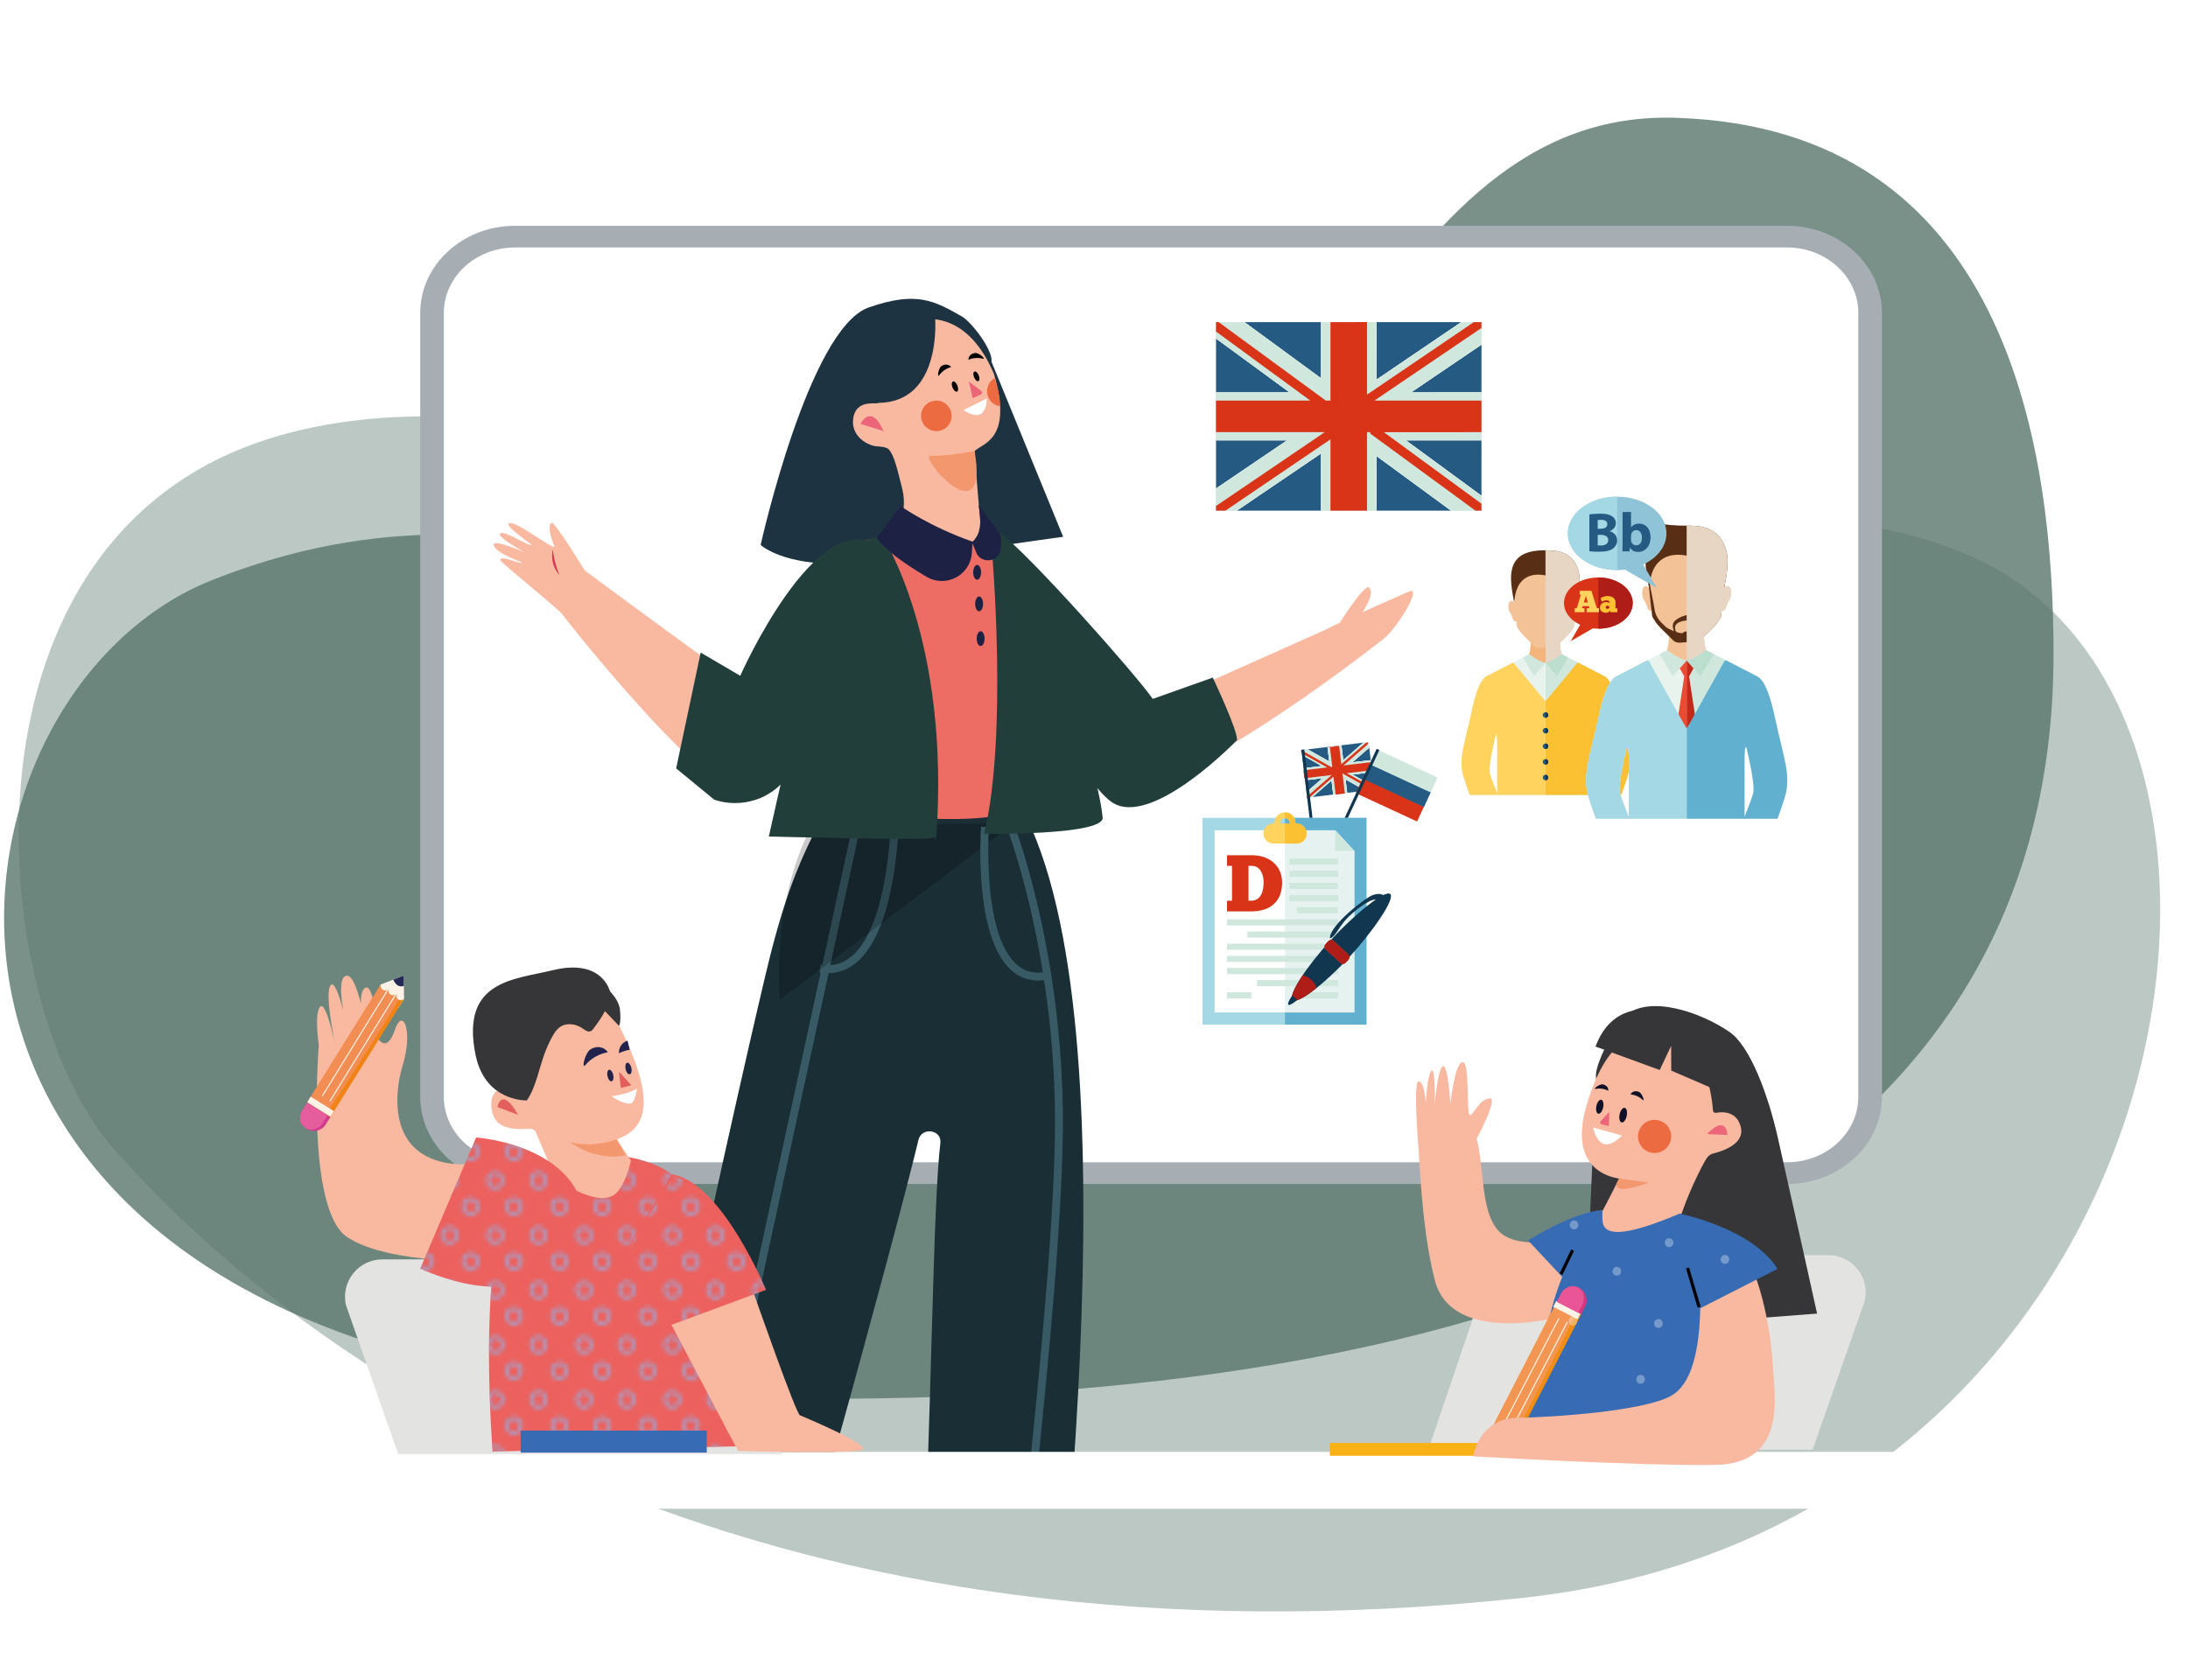 <?xml version="1.0" encoding="UTF-8"?> <!-- Generator: Adobe Illustrator 25.2.0, SVG Export Plug-In . SVG Version: 6.00 Build 0) --> <svg xmlns="http://www.w3.org/2000/svg" xmlns:xlink="http://www.w3.org/1999/xlink" version="1.1" x="0px" y="0px" viewBox="0 0 556 427" style="enable-background:new 0 0 556 427;" xml:space="preserve"> <style type="text/css"> .st0{fill:none;} .st1{fill:none;stroke:#9DA7D5;stroke-width:0.7;stroke-miterlimit:10;} .st2{display:none;} .st3{display:inline;fill:#ECECEC;} .st4{opacity:0.8;} .st5{opacity:0.5;} .st6{fill:#57756C;} .st7{fill:#CCD3E6;} .st8{fill:#FFFFFF;} .st9{fill:#A6ADB3;} .st10{fill:#E3E3E2;} .st11{fill:#EC615E;} .st12{fill:#2EAD70;} .st13{fill:#CFDDED;} .st14{fill:#020203;} .st15{fill:#363638;} .st16{fill:#F3997C;} .st17{fill:#C62D4C;} .st18{fill:#ED6B41;} .st19{fill:#F9AF30;} .st20{fill:#DC8021;} .st21{fill:#F8B9A0;} .st22{fill:#F3976F;} .st23{fill:#FBFBFB;} .st24{fill:#909AA0;} .st25{fill:#2B54A2;} .st26{fill:#376BB3;} .st27{fill:#F9B216;} .st28{fill:#007E57;} .st29{fill:#143232;} .st30{fill:#E1E0E0;} .st31{fill:#66A4DA;} .st32{clip-path:url(#SVGID_2_);} .st33{fill:#1E3341;} .st34{fill:#EC6579;} .st35{fill:#1D2244;} .st36{fill:#F3A3B9;} .st37{fill:#F08695;} .st38{fill:#7063A9;} .st39{fill:#192E35;} .st40{fill:#385A65;} .st41{opacity:0.21;fill:#020203;} .st42{fill:#E10F82;} .st43{fill:none;stroke:#FFFFFF;stroke-width:0.624;stroke-miterlimit:10;} .st44{fill:#213E3B;} .st45{fill:#ED6D64;} .st46{fill:#D43951;} .st47{opacity:0.24;} .st48{fill:#8296CC;} .st49{fill:#111227;} .st50{fill:none;stroke:#020203;stroke-width:0.81;stroke-miterlimit:10;} .st51{fill:#FFF3E7;} .st52{fill:#242755;} .st53{fill:#F08D12;} .st54{fill:#F39653;} .st55{fill:#D4377D;} .st56{fill:#EA5598;} .st57{fill:none;stroke:#FFF3E7;stroke-width:0.281;stroke-miterlimit:10;} .st58{opacity:0.31;} .st59{fill:url(#SVGID_4_);} .st60{fill:#E35F5D;} .st61{fill:#21234C;} .st62{fill:url(#SVGID_6_);} .st63{fill:url(#SVGID_8_);} .st64{fill:#FEF1E6;} .st65{fill:#232855;} .st66{fill:#F08314;} .st67{fill:#F28D54;} .st68{fill:#D23A8D;} .st69{fill:#E55D9D;} .st70{fill:none;stroke:#FEF1E6;stroke-width:0.281;stroke-miterlimit:10;} .st71{fill:#010202;} .st72{clip-path:url(#SVGID_10_);} .st73{fill:url(#SVGID_12_);} .st74{fill:url(#SVGID_14_);} .st75{fill:url(#SVGID_16_);} .st76{clip-path:url(#SVGID_18_);} .st77{fill:url(#SVGID_20_);} .st78{fill:url(#SVGID_22_);} .st79{fill:url(#SVGID_24_);} .st80{clip-path:url(#SVGID_26_);} .st81{fill:url(#SVGID_28_);} .st82{fill:url(#SVGID_30_);} .st83{fill:url(#SVGID_32_);} .st84{clip-path:url(#SVGID_34_);} .st85{fill:url(#SVGID_36_);} .st86{fill:url(#SVGID_38_);} .st87{fill:url(#SVGID_40_);} .st88{clip-path:url(#SVGID_42_);} .st89{fill:url(#SVGID_43_);} .st90{fill:url(#SVGID_44_);} .st91{fill:url(#SVGID_45_);} .st92{clip-path:url(#SVGID_46_);} .st93{fill:url(#SVGID_48_);} .st94{fill:url(#SVGID_50_);} .st95{fill:url(#SVGID_52_);} .st96{clip-path:url(#SVGID_54_);} .st97{fill:url(#SVGID_56_);} .st98{fill:url(#SVGID_57_);} .st99{fill:url(#SVGID_58_);} .st100{clip-path:url(#SVGID_59_);} .st101{fill:url(#SVGID_60_);} .st102{fill:url(#SVGID_62_);} .st103{fill:url(#SVGID_64_);} .st104{clip-path:url(#SVGID_66_);} .st105{fill:url(#SVGID_68_);} .st106{fill:url(#SVGID_70_);} .st107{fill:url(#SVGID_71_);} .st108{clip-path:url(#SVGID_72_);} .st109{fill:url(#SVGID_74_);} .st110{fill:url(#SVGID_75_);} .st111{fill:url(#SVGID_77_);} .st112{clip-path:url(#SVGID_79_);} .st113{fill:url(#SVGID_81_);} .st114{fill:url(#SVGID_82_);} .st115{fill:url(#SVGID_83_);} .st116{clip-path:url(#SVGID_84_);} .st117{fill:url(#SVGID_86_);} .st118{fill:url(#SVGID_88_);} .st119{fill:url(#SVGID_89_);} .st120{fill:#343434;} .st121{fill:#25565F;} .st122{fill:#BFE4F0;} .st123{fill:#EF796B;} .st124{fill:#8BC0CD;} .st125{fill:#B4CC2E;} .st126{fill:#EC681C;} .st127{fill:#6F637F;} .st128{fill:#FFFFFF;stroke:#BFBEBE;stroke-miterlimit:10;} .st129{fill:#A7B7B7;} .st130{fill:#F5B87F;} .st131{fill:#867B96;} .st132{fill:#2B2A34;} .st133{fill:#191821;} .st134{fill:#B8CCCE;} .st135{fill:#FFDB2A;} .st136{clip-path:url(#SVGID_90_);fill:#EFEFEF;} .st137{clip-path:url(#SVGID_90_);fill:#EEEEEE;} .st138{clip-path:url(#SVGID_90_);fill:#EDEDED;} .st139{clip-path:url(#SVGID_90_);fill:#ECECEC;} .st140{clip-path:url(#SVGID_90_);fill:#ECECEB;} .st141{clip-path:url(#SVGID_90_);fill:#EBEBEB;} .st142{clip-path:url(#SVGID_90_);fill:#EAEAEA;} .st143{clip-path:url(#SVGID_90_);fill:#E9E9E9;} .st144{clip-path:url(#SVGID_90_);fill:#E8E8E8;} .st145{clip-path:url(#SVGID_90_);fill:#E7E7E7;} .st146{clip-path:url(#SVGID_90_);fill:#E6E6E6;} .st147{clip-path:url(#SVGID_90_);fill:#E5E5E5;} .st148{clip-path:url(#SVGID_90_);fill:#E4E4E4;} .st149{clip-path:url(#SVGID_90_);fill:#E4E4E3;} .st150{clip-path:url(#SVGID_90_);fill:#E3E3E3;} .st151{clip-path:url(#SVGID_90_);fill:#E2E2E2;} .st152{clip-path:url(#SVGID_90_);fill:#E1E1E1;} .st153{clip-path:url(#SVGID_90_);fill:#E1E1E0;} .st154{clip-path:url(#SVGID_90_);fill:#E0E0E0;} .st155{clip-path:url(#SVGID_90_);fill:#DFDFDF;} .st156{clip-path:url(#SVGID_90_);fill:#DEDEDE;} .st157{clip-path:url(#SVGID_90_);fill:#DDDDDD;} .st158{clip-path:url(#SVGID_90_);fill:#DCDCDC;} .st159{clip-path:url(#SVGID_90_);fill:#DBDBDB;} .st160{clip-path:url(#SVGID_90_);fill:#DADADA;} .st161{clip-path:url(#SVGID_90_);fill:#D9D9D9;} .st162{clip-path:url(#SVGID_90_);fill:#D8D8D8;} .st163{clip-path:url(#SVGID_90_);fill:#D8D8D7;} .st164{clip-path:url(#SVGID_90_);fill:#D7D7D7;} .st165{clip-path:url(#SVGID_90_);fill:#D6D6D6;} .st166{clip-path:url(#SVGID_90_);fill:#D5D5D5;} .st167{clip-path:url(#SVGID_90_);fill:#D4D4D4;} .st168{clip-path:url(#SVGID_90_);fill:#D4D4D3;} .st169{clip-path:url(#SVGID_90_);fill:#D3D3D3;} .st170{clip-path:url(#SVGID_90_);fill:#D2D2D2;} .st171{clip-path:url(#SVGID_90_);fill:#D1D1D1;} .st172{clip-path:url(#SVGID_90_);fill:#D0D0D0;} .st173{clip-path:url(#SVGID_90_);fill:#D0D0CF;} .st174{clip-path:url(#SVGID_90_);fill:#CFCFCF;} .st175{clip-path:url(#SVGID_90_);fill:#CECECE;} .st176{clip-path:url(#SVGID_90_);fill:#CDCDCD;} .st177{clip-path:url(#SVGID_90_);fill:#CCCCCC;} .st178{clip-path:url(#SVGID_92_);fill:#EEEEEE;} .st179{clip-path:url(#SVGID_92_);fill:#EDEDED;} .st180{clip-path:url(#SVGID_92_);fill:#ECECEC;} .st181{clip-path:url(#SVGID_92_);fill:#ECECEB;} .st182{clip-path:url(#SVGID_92_);fill:#EBEBEB;} .st183{clip-path:url(#SVGID_92_);fill:#EAEAEA;} .st184{clip-path:url(#SVGID_92_);fill:#E9E9E9;} .st185{clip-path:url(#SVGID_92_);fill:#E8E8E8;} .st186{clip-path:url(#SVGID_92_);fill:#E7E7E7;} .st187{clip-path:url(#SVGID_92_);fill:#E6E6E6;} .st188{clip-path:url(#SVGID_92_);fill:#E5E5E5;} .st189{clip-path:url(#SVGID_92_);fill:#E4E4E4;} .st190{clip-path:url(#SVGID_92_);fill:#E4E4E3;} .st191{clip-path:url(#SVGID_92_);fill:#E3E3E3;} .st192{clip-path:url(#SVGID_92_);fill:#E2E2E2;} .st193{clip-path:url(#SVGID_92_);fill:#E1E1E1;} .st194{clip-path:url(#SVGID_92_);fill:#E1E1E0;} .st195{clip-path:url(#SVGID_92_);fill:#E0E0E0;} .st196{clip-path:url(#SVGID_92_);fill:#DFDFDF;} .st197{clip-path:url(#SVGID_92_);fill:#DEDEDE;} .st198{clip-path:url(#SVGID_92_);fill:#DDDDDD;} .st199{clip-path:url(#SVGID_92_);fill:#DCDCDC;} .st200{clip-path:url(#SVGID_92_);fill:#DBDBDB;} .st201{clip-path:url(#SVGID_92_);fill:#DADADA;} .st202{clip-path:url(#SVGID_92_);fill:#D9D9D9;} .st203{clip-path:url(#SVGID_92_);fill:#D8D8D8;} .st204{clip-path:url(#SVGID_92_);fill:#D8D8D7;} .st205{clip-path:url(#SVGID_92_);fill:#D7D7D7;} .st206{clip-path:url(#SVGID_92_);fill:#D6D6D6;} .st207{clip-path:url(#SVGID_92_);fill:#D5D5D5;} .st208{clip-path:url(#SVGID_92_);fill:#D4D4D4;} .st209{clip-path:url(#SVGID_92_);fill:#D4D4D3;} .st210{clip-path:url(#SVGID_92_);fill:#D3D3D3;} .st211{clip-path:url(#SVGID_92_);fill:#D2D2D2;} .st212{clip-path:url(#SVGID_92_);fill:#D1D1D1;} .st213{clip-path:url(#SVGID_92_);fill:#D0D0D0;} .st214{clip-path:url(#SVGID_92_);fill:#D0D0CF;} .st215{clip-path:url(#SVGID_92_);fill:#CFCFCF;} .st216{clip-path:url(#SVGID_92_);fill:#CECECE;} .st217{clip-path:url(#SVGID_92_);fill:#CDCDCD;} .st218{clip-path:url(#SVGID_92_);fill:#CCCCCC;} .st219{fill:#447ABE;} .st220{fill:#E1C4B2;} .st221{fill:#FAFAFA;} .st222{fill:#DEDEDE;} .st223{opacity:0.1;} .st224{fill:#4A4D72;} .st225{clip-path:url(#SVGID_93_);fill:#EEEEEE;} .st226{clip-path:url(#SVGID_93_);fill:#EDEDED;} .st227{clip-path:url(#SVGID_93_);fill:#ECECEC;} .st228{clip-path:url(#SVGID_93_);fill:#ECECEB;} .st229{clip-path:url(#SVGID_93_);fill:#EBEBEB;} .st230{clip-path:url(#SVGID_93_);fill:#EAEAEA;} .st231{clip-path:url(#SVGID_93_);fill:#E9E9E9;} .st232{clip-path:url(#SVGID_93_);fill:#E8E8E8;} .st233{clip-path:url(#SVGID_93_);fill:#E7E7E7;} .st234{clip-path:url(#SVGID_93_);fill:#E6E6E6;} .st235{clip-path:url(#SVGID_93_);fill:#E5E5E5;} .st236{clip-path:url(#SVGID_93_);fill:#E4E4E4;} .st237{clip-path:url(#SVGID_93_);fill:#E4E4E3;} .st238{clip-path:url(#SVGID_93_);fill:#E3E3E3;} .st239{clip-path:url(#SVGID_93_);fill:#E2E2E2;} .st240{clip-path:url(#SVGID_93_);fill:#E1E1E1;} .st241{clip-path:url(#SVGID_93_);fill:#E1E1E0;} .st242{clip-path:url(#SVGID_93_);fill:#E0E0E0;} .st243{clip-path:url(#SVGID_93_);fill:#DFDFDF;} .st244{clip-path:url(#SVGID_93_);fill:#DEDEDE;} .st245{clip-path:url(#SVGID_93_);fill:#DDDDDD;} .st246{clip-path:url(#SVGID_93_);fill:#DCDCDC;} .st247{clip-path:url(#SVGID_93_);fill:#DBDBDB;} .st248{clip-path:url(#SVGID_93_);fill:#DADADA;} .st249{clip-path:url(#SVGID_93_);fill:#D9D9D9;} .st250{clip-path:url(#SVGID_93_);fill:#D8D8D8;} .st251{clip-path:url(#SVGID_93_);fill:#D8D8D7;} .st252{clip-path:url(#SVGID_93_);fill:#D7D7D7;} .st253{clip-path:url(#SVGID_93_);fill:#D6D6D6;} .st254{clip-path:url(#SVGID_93_);fill:#D5D5D5;} .st255{clip-path:url(#SVGID_93_);fill:#D4D4D4;} .st256{clip-path:url(#SVGID_93_);fill:#D4D4D3;} .st257{clip-path:url(#SVGID_93_);fill:#D3D3D3;} .st258{clip-path:url(#SVGID_93_);fill:#D2D2D2;} .st259{clip-path:url(#SVGID_93_);fill:#D1D1D1;} .st260{clip-path:url(#SVGID_93_);fill:#D0D0D0;} .st261{clip-path:url(#SVGID_93_);fill:#D0D0CF;} .st262{clip-path:url(#SVGID_93_);fill:#CFCFCF;} .st263{clip-path:url(#SVGID_93_);fill:#CECECE;} .st264{clip-path:url(#SVGID_93_);fill:#CDCDCD;} .st265{clip-path:url(#SVGID_93_);fill:#CCCCCC;} .st266{fill:#919090;} .st267{opacity:0.2;} .st268{fill:#BDD0D4;} .st269{fill:#908DA0;} .st270{clip-path:url(#SVGID_94_);fill:#EFEFEF;} .st271{clip-path:url(#SVGID_94_);fill:#EEEEEE;} .st272{clip-path:url(#SVGID_94_);fill:#EDEDED;} .st273{clip-path:url(#SVGID_94_);fill:#ECECEC;} .st274{clip-path:url(#SVGID_94_);fill:#ECECEB;} .st275{clip-path:url(#SVGID_94_);fill:#EBEBEB;} .st276{clip-path:url(#SVGID_94_);fill:#EAEAEA;} .st277{clip-path:url(#SVGID_94_);fill:#E9E9E9;} .st278{clip-path:url(#SVGID_94_);fill:#E8E8E8;} .st279{clip-path:url(#SVGID_94_);fill:#E7E7E7;} .st280{clip-path:url(#SVGID_94_);fill:#E6E6E6;} .st281{clip-path:url(#SVGID_94_);fill:#E5E5E5;} .st282{clip-path:url(#SVGID_94_);fill:#E4E4E4;} .st283{clip-path:url(#SVGID_94_);fill:#E4E4E3;} .st284{clip-path:url(#SVGID_94_);fill:#E3E3E3;} .st285{clip-path:url(#SVGID_94_);fill:#E2E2E2;} .st286{clip-path:url(#SVGID_94_);fill:#E1E1E1;} .st287{clip-path:url(#SVGID_94_);fill:#E1E1E0;} .st288{clip-path:url(#SVGID_94_);fill:#E0E0E0;} .st289{clip-path:url(#SVGID_94_);fill:#DFDFDF;} .st290{clip-path:url(#SVGID_94_);fill:#DEDEDE;} .st291{clip-path:url(#SVGID_94_);fill:#DDDDDD;} .st292{clip-path:url(#SVGID_94_);fill:#DCDCDC;} .st293{clip-path:url(#SVGID_94_);fill:#DBDBDB;} .st294{clip-path:url(#SVGID_94_);fill:#DADADA;} .st295{clip-path:url(#SVGID_94_);fill:#D9D9D9;} .st296{clip-path:url(#SVGID_94_);fill:#D8D8D8;} .st297{clip-path:url(#SVGID_94_);fill:#D8D8D7;} .st298{clip-path:url(#SVGID_94_);fill:#D7D7D7;} .st299{clip-path:url(#SVGID_94_);fill:#D6D6D6;} .st300{clip-path:url(#SVGID_94_);fill:#D5D5D5;} .st301{clip-path:url(#SVGID_94_);fill:#D4D4D4;} .st302{clip-path:url(#SVGID_94_);fill:#D4D4D3;} .st303{clip-path:url(#SVGID_94_);fill:#D3D3D3;} .st304{clip-path:url(#SVGID_94_);fill:#D2D2D2;} .st305{clip-path:url(#SVGID_94_);fill:#D1D1D1;} .st306{clip-path:url(#SVGID_94_);fill:#D0D0D0;} .st307{clip-path:url(#SVGID_94_);fill:#D0D0CF;} .st308{clip-path:url(#SVGID_94_);fill:#CFCFCF;} .st309{clip-path:url(#SVGID_94_);fill:#CECECE;} .st310{clip-path:url(#SVGID_94_);fill:#CDCDCD;} .st311{clip-path:url(#SVGID_94_);fill:#CCCCCC;} .st312{clip-path:url(#SVGID_95_);fill:#EEEEEE;} .st313{clip-path:url(#SVGID_95_);fill:#EDEDED;} .st314{clip-path:url(#SVGID_95_);fill:#ECECEC;} .st315{clip-path:url(#SVGID_95_);fill:#ECECEB;} .st316{clip-path:url(#SVGID_95_);fill:#EBEBEB;} .st317{clip-path:url(#SVGID_95_);fill:#EAEAEA;} .st318{clip-path:url(#SVGID_95_);fill:#E9E9E9;} .st319{clip-path:url(#SVGID_95_);fill:#E8E8E8;} .st320{clip-path:url(#SVGID_95_);fill:#E7E7E7;} .st321{clip-path:url(#SVGID_95_);fill:#E6E6E6;} .st322{clip-path:url(#SVGID_95_);fill:#E5E5E5;} .st323{clip-path:url(#SVGID_95_);fill:#E4E4E4;} .st324{clip-path:url(#SVGID_95_);fill:#E4E4E3;} .st325{clip-path:url(#SVGID_95_);fill:#E3E3E3;} .st326{clip-path:url(#SVGID_95_);fill:#E2E2E2;} .st327{clip-path:url(#SVGID_95_);fill:#E1E1E1;} .st328{clip-path:url(#SVGID_95_);fill:#E1E1E0;} .st329{clip-path:url(#SVGID_95_);fill:#E0E0E0;} .st330{clip-path:url(#SVGID_95_);fill:#DFDFDF;} .st331{clip-path:url(#SVGID_95_);fill:#DEDEDE;} .st332{clip-path:url(#SVGID_95_);fill:#DDDDDD;} .st333{clip-path:url(#SVGID_95_);fill:#DCDCDC;} .st334{clip-path:url(#SVGID_95_);fill:#DBDBDB;} .st335{clip-path:url(#SVGID_95_);fill:#DADADA;} .st336{clip-path:url(#SVGID_95_);fill:#D9D9D9;} .st337{clip-path:url(#SVGID_95_);fill:#D8D8D8;} .st338{clip-path:url(#SVGID_95_);fill:#D8D8D7;} .st339{clip-path:url(#SVGID_95_);fill:#D7D7D7;} .st340{clip-path:url(#SVGID_95_);fill:#D6D6D6;} .st341{clip-path:url(#SVGID_95_);fill:#D5D5D5;} .st342{clip-path:url(#SVGID_95_);fill:#D4D4D4;} .st343{clip-path:url(#SVGID_95_);fill:#D4D4D3;} .st344{clip-path:url(#SVGID_95_);fill:#D3D3D3;} .st345{clip-path:url(#SVGID_95_);fill:#D2D2D2;} .st346{clip-path:url(#SVGID_95_);fill:#D1D1D1;} .st347{clip-path:url(#SVGID_95_);fill:#D0D0D0;} .st348{clip-path:url(#SVGID_95_);fill:#D0D0CF;} .st349{clip-path:url(#SVGID_95_);fill:#CFCFCF;} .st350{clip-path:url(#SVGID_95_);fill:#CECECE;} .st351{clip-path:url(#SVGID_95_);fill:#CDCDCD;} .st352{clip-path:url(#SVGID_95_);fill:#CCCCCC;} .st353{clip-path:url(#SVGID_96_);fill:#EEEEEE;} .st354{clip-path:url(#SVGID_96_);fill:#EDEDED;} .st355{clip-path:url(#SVGID_96_);fill:#ECECEC;} .st356{clip-path:url(#SVGID_96_);fill:#ECECEB;} .st357{clip-path:url(#SVGID_96_);fill:#EBEBEB;} .st358{clip-path:url(#SVGID_96_);fill:#EAEAEA;} .st359{clip-path:url(#SVGID_96_);fill:#E9E9E9;} .st360{clip-path:url(#SVGID_96_);fill:#E8E8E8;} .st361{clip-path:url(#SVGID_96_);fill:#E7E7E7;} .st362{clip-path:url(#SVGID_96_);fill:#E6E6E6;} .st363{clip-path:url(#SVGID_96_);fill:#E5E5E5;} .st364{clip-path:url(#SVGID_96_);fill:#E4E4E4;} .st365{clip-path:url(#SVGID_96_);fill:#E4E4E3;} .st366{clip-path:url(#SVGID_96_);fill:#E3E3E3;} .st367{clip-path:url(#SVGID_96_);fill:#E2E2E2;} .st368{clip-path:url(#SVGID_96_);fill:#E1E1E1;} .st369{clip-path:url(#SVGID_96_);fill:#E1E1E0;} .st370{clip-path:url(#SVGID_96_);fill:#E0E0E0;} .st371{clip-path:url(#SVGID_96_);fill:#DFDFDF;} .st372{clip-path:url(#SVGID_96_);fill:#DEDEDE;} .st373{clip-path:url(#SVGID_96_);fill:#DDDDDD;} .st374{clip-path:url(#SVGID_96_);fill:#DCDCDC;} .st375{clip-path:url(#SVGID_96_);fill:#DBDBDB;} .st376{clip-path:url(#SVGID_96_);fill:#DADADA;} .st377{clip-path:url(#SVGID_96_);fill:#D9D9D9;} .st378{clip-path:url(#SVGID_96_);fill:#D8D8D8;} .st379{clip-path:url(#SVGID_96_);fill:#D8D8D7;} .st380{clip-path:url(#SVGID_96_);fill:#D7D7D7;} .st381{clip-path:url(#SVGID_96_);fill:#D6D6D6;} .st382{clip-path:url(#SVGID_96_);fill:#D5D5D5;} .st383{clip-path:url(#SVGID_96_);fill:#D4D4D4;} .st384{clip-path:url(#SVGID_96_);fill:#D4D4D3;} .st385{clip-path:url(#SVGID_96_);fill:#D3D3D3;} .st386{clip-path:url(#SVGID_96_);fill:#D2D2D2;} .st387{clip-path:url(#SVGID_96_);fill:#D1D1D1;} .st388{clip-path:url(#SVGID_96_);fill:#D0D0D0;} .st389{clip-path:url(#SVGID_96_);fill:#D0D0CF;} .st390{clip-path:url(#SVGID_96_);fill:#CFCFCF;} .st391{clip-path:url(#SVGID_96_);fill:#CECECE;} .st392{clip-path:url(#SVGID_96_);fill:#CDCDCD;} .st393{clip-path:url(#SVGID_96_);fill:#CCCCCC;} .st394{fill:#62493F;} .st395{fill:#FDDA99;} .st396{opacity:0.1;fill:#1E1E1C;} .st397{fill:#1E1E1C;} .st398{fill:#9B694A;} .st399{opacity:0.2;fill:#1E1E1C;} .st400{fill:#F1C87C;} .st401{fill:#E69F56;} .st402{fill:#A7B458;} .st403{fill:#A6C741;} .st404{opacity:0.2;fill:#FFFFFF;} .st405{fill:#245B71;} .st406{fill:#C3DCD6;} .st407{fill:#D4C2A0;} .st408{fill:#BEA16D;} .st409{fill:#46ACB0;} .st410{fill:#526B81;} .st411{opacity:0.1;fill:#020203;} .st412{fill:#E0E3E7;} .st413{opacity:0.1;fill:#FFFFFF;} .st414{fill:#CFCECD;} .st415{fill:#B5B4B4;} .st416{fill:#E8E5E5;} .st417{fill:#2B2C2C;} .st418{fill:#F09E1A;} .st419{clip-path:url(#SVGID_97_);} .st420{fill:#CCD4D2;} .st421{fill:#FCC13C;} .st422{fill:#F6A434;} .st423{fill:#EA5745;} .st424{clip-path:url(#SVGID_98_);} .st425{fill:#D23431;} .st426{fill:#25B2B6;} .st427{fill-rule:evenodd;clip-rule:evenodd;fill:#63A343;} .st428{fill:#63A343;} .st429{fill:#24B4D6;} .st430{fill:#16A1B9;} .st431{fill-rule:evenodd;clip-rule:evenodd;fill:#4F833C;} .st432{fill:#236888;} .st433{fill:#45BED7;} .st434{fill:#118582;} .st435{fill:#61313F;} .st436{fill:#4F833C;} .st437{fill:#C4D771;} .st438{fill:#8ABD30;} .st439{fill:#FFFAEF;} .st440{opacity:0.75;fill:#B8B8B8;} .st441{fill:#552B11;} .st442{fill:#371E11;} .st443{opacity:0.41;} .st444{fill:#959CA1;} .st445{fill:#6B737B;} .st446{fill:#B1B8BE;} .st447{fill:#465661;} .st448{opacity:0.4;} .st449{fill:#0C96D4;} .st450{fill:#0E81C5;} .st451{fill:#E31F24;} .st452{fill:#B5191E;} .st453{fill:#C92327;} .st454{fill:#F9B469;} .st455{fill:#D86E28;} .st456{opacity:0.2;fill:#F39222;} .st457{opacity:0.47;} .st458{fill:#F39222;} .st459{opacity:0.27;fill:#F39222;} .st460{fill:#D75D27;} .st461{fill:#E7392A;} .st462{fill:#C51631;} .st463{fill:#F4E721;} .st464{fill:#C3B701;} .st465{fill:#B68129;} .st466{fill:#4F3A17;} .st467{fill:#FFF4D1;} .st468{fill:#382514;} .st469{opacity:0.4;fill:#F29581;} .st470{fill:#E9463B;} .st471{fill:#EA8B3D;} .st472{opacity:0.28;fill:#F39222;} .st473{fill:#F0866D;} .st474{fill:#F4A08C;} .st475{fill:#FFEEBB;} .st476{fill:#DCBA6F;} .st477{opacity:0.74;} .st478{fill:#DF3731;} .st479{opacity:0.58;fill:#FDDCC2;} .st480{opacity:0.21;fill:#B15D17;} .st481{fill:url(#SVGID_99_);} .st482{fill:#D84526;} .st483{fill:url(#SVGID_100_);} .st484{opacity:0.4;fill:#FFFFFF;} .st485{fill:url(#SVGID_101_);} .st486{fill:url(#SVGID_102_);} .st487{opacity:0.27;} .st488{clip-path:url(#SVGID_103_);} .st489{fill:#F39D9A;} .st490{fill:#EE7770;} .st491{fill:#E8E233;} .st492{fill:#B9B30D;} .st493{fill:#1EB4EA;} .st494{fill:#0F79BF;} .st495{fill:#F7A637;} .st496{fill:#D18316;} .st497{fill:#6A5F4B;} .st498{fill:#443C2E;} .st499{fill:#FFF6B6;} .st500{opacity:0.31;fill:#FFF6B6;} .st501{fill:#FDC428;} .st502{fill:#E26F1E;} .st503{opacity:0.28;fill:#B15D17;} .st504{fill:#B15D17;} .st505{opacity:0.63;} .st506{opacity:0.5;fill:#B15D17;} .st507{fill:#5E9731;} .st508{fill:#50702A;} .st509{opacity:0.66;fill:#6CB43F;} .st510{fill:#65390E;} .st511{fill:#A9A9AA;} .st512{fill:#979695;} .st513{fill:#D6D7D7;} .st514{opacity:0.7;fill:#C2C1C1;} .st515{fill:#D5D4D4;} .st516{opacity:0.7;fill:#D5D4D4;} .st517{opacity:0.5;fill:#BBB8B9;} .st518{opacity:0.3;fill:#8D8C8D;} .st519{opacity:0.5;fill:#5E5E5E;} .st520{fill:#757575;} .st521{fill:#B1B1AF;} .st522{fill:#E3E0DE;} .st523{fill:#E0301D;} .st524{opacity:0.8;fill:#BBB8B9;} .st525{fill:#676766;} .st526{fill:#404240;} .st527{fill:#454545;} .st528{fill:#CECDCC;} .st529{fill:#6E6E6D;} .st530{fill:#A19F9E;} .st531{fill:#065171;} .st532{fill:#051B25;} .st533{opacity:0.5;fill:#7C7C7D;} .st534{fill:#BBB8B9;} .st535{opacity:0.7;fill:#E3E0DE;} .st536{opacity:0.6;} .st537{opacity:0.8;fill:#C9C9C9;} .st538{fill:#656565;} .st539{fill:#D26C2A;} .st540{fill:#793E11;} .st541{opacity:0.5;fill:#F4A765;} .st542{fill:#F4A765;} .st543{fill:#C0714C;} .st544{opacity:0.51;fill:#F4A765;} .st545{clip-path:url(#SVGID_104_);} .st546{fill:#E8ECEC;} .st547{fill:#6E7071;} .st548{fill:#4A92CF;} .st549{fill:#3757A4;} .st550{fill:#233669;} .st551{clip-path:url(#SVGID_105_);} .st552{fill:#7E2C13;} .st553{fill:#50190D;} .st554{opacity:0.36;fill:#E84628;} .st555{opacity:0.58;fill:#FFFFFF;} .st556{clip-path:url(#SVGID_106_);} .st557{clip-path:url(#SVGID_107_);} .st558{fill:url(#SVGID_108_);} .st559{fill:url(#SVGID_109_);} .st560{fill:url(#SVGID_110_);} .st561{fill:url(#SVGID_111_);} .st562{clip-path:url(#SVGID_112_);} .st563{clip-path:url(#SVGID_113_);} .st564{clip-path:url(#SVGID_114_);} .st565{fill:#9684BD;} .st566{fill:#FDFDFD;} .st567{fill:#BBBCBB;} .st568{fill:#5F7E85;} .st569{fill:#E0E0E1;} .st570{fill:#F6F4DB;} .st571{fill:#64B8BB;} .st572{fill:#D2EAEF;} .st573{fill:#BDB29F;} .st574{fill:#DFDBC9;} .st575{fill:#A09E87;} .st576{fill:#3C2D24;} .st577{fill:#6E675C;} .st578{fill:#928F81;} .st579{fill:#5F5A52;} .st580{fill:#CDCFD0;} .st581{fill:#5B4A43;} .st582{fill:#9EC759;} .st583{fill:#B9BABB;} .st584{fill:#E3E3E3;} .st585{fill:#EFEFF0;} .st586{fill:#AE525C;} .st587{fill:#A3A4A5;} .st588{fill:#FAEDB4;} .st589{fill:#799773;} .st590{fill:#927868;} .st591{fill:#556850;} .st592{fill:#6A8068;} .st593{fill:#4F604B;} .st594{fill:#72886E;} .st595{fill:#755D54;} .st596{fill:#8E7269;} .st597{fill:#231F20;} .st598{fill:#DCC168;} .st599{fill:#7B6935;} .st600{fill:#584D2E;} .st601{fill:#55C1D9;} .st602{fill:#B6B6B5;} .st603{fill:#2C4752;} .st604{fill:#F49800;} .st605{fill:#8EBF22;} .st606{fill:#FFF39B;} .st607{fill:#807F21;} .st608{fill:#39401B;} .st609{fill:#86C8AB;} .st610{fill:#EA5387;} .st611{fill:#9C9B9B;} .st612{fill:#BFBEBE;} .st613{fill:#79919D;} .st614{fill:#597687;} .st615{fill:#90AFC2;} .st616{fill:#BCCFDA;} .st617{fill:#5B998D;} .st618{fill-rule:evenodd;clip-rule:evenodd;fill:#B6D8D5;} .st619{fill-rule:evenodd;clip-rule:evenodd;fill:#722728;} .st620{fill-rule:evenodd;clip-rule:evenodd;fill:#F8F7DC;} .st621{fill-rule:evenodd;clip-rule:evenodd;fill:#E3D9BF;} .st622{fill-rule:evenodd;clip-rule:evenodd;fill:#EA5463;} .st623{fill:#60121A;} .st624{fill-rule:evenodd;clip-rule:evenodd;fill:#60121A;} .st625{fill:#722728;} .st626{fill:#2D5972;} .st627{fill-rule:evenodd;clip-rule:evenodd;fill:#E61F4C;} .st628{fill:#EA5463;} .st629{fill:#F8F7DC;} .st630{fill:#E3D9BF;} .st631{fill-rule:evenodd;clip-rule:evenodd;fill:#2D5972;} .st632{fill:#103140;} .st633{fill:#2F6069;} .st634{fill:#3D7D88;} .st635{fill:#356F7C;} .st636{fill:#438C99;} .st637{fill:#566371;} .st638{fill:#FBCEAA;} .st639{fill:#F7B282;} .st640{fill:#CA9E67;} .st641{fill:#DC4537;} .st642{fill:#E67469;} .st643{fill:#F0827D;} .st644{fill:#99D5E6;} .st645{fill:#FFDE0D;} .st646{fill:#E95D0C;} .st647{fill:#F8CA03;} .st648{fill:#0D9D59;} .st649{fill:#3FB17A;} .st650{fill:#8A6A5F;} .st651{fill:#7A5648;} .st652{fill:#676767;} .st653{fill:#4FC0D9;} .st654{fill:#8EC476;} .st655{fill:#8A9B26;} .st656{fill:#F0815B;} .st657{fill:#F49724;} .st658{fill:#434342;} .st659{fill:#C4D661;} .st660{fill:#36B398;} .st661{fill:#5FBDAE;} .st662{fill:#EA5827;} .st663{fill:#BFE4F3;} .st664{fill:#7DC9C8;} .st665{fill:#96D2D4;} .st666{fill:#84CBCB;} .st667{fill:#AC958D;} .st668{fill:#BCBCBB;} .st669{fill:#FFDD4E;} .st670{fill:#F7AF7E;} .st671{clip-path:url(#SVGID_115_);} .st672{fill:#53B36F;} .st673{opacity:0.29;} .st674{fill:#6F85C0;} .st675{fill:#F9B257;} .st676{fill:#2EAB62;} .st677{fill:#FFE168;} .st678{fill:#9D6AAA;} .st679{fill:#F4991A;} .st680{fill:#F8AA42;} .st681{clip-path:url(#SVGID_116_);} .st682{fill:#4E2A14;} .st683{fill:#3A1F11;} .st684{fill:#F5B782;} .st685{fill:#EDB380;} .st686{fill:#E8D6C5;} .st687{fill:#582E14;} .st688{fill:#D93418;} .st689{fill:#AE1D17;} .st690{fill:#E8F3EE;} .st691{fill:#CFE7DD;} .st692{fill:#BCDECF;} .st693{fill:#E2EEE8;} .st694{fill:#255A83;} .st695{fill:#113650;} .st696{fill:#E7E8E9;} .st697{fill:#F8F7F7;} .st698{fill:#FFD35E;} .st699{fill:#FCC033;} .st700{fill:#E94C32;} .st701{fill:#C22918;} .st702{fill:#A5D8E5;} .st703{fill:#61B0CF;} .st704{fill:#E6F2F0;} .st705{fill:url(#SVGID_117_);} .st706{fill:url(#SVGID_118_);} .st707{fill:#F4B57C;} .st708{fill:#F4C297;} .st709{fill:#8FC3D7;} .st710{clip-path:url(#SVGID_119_);fill:#FFFFFF;} .st711{fill:url(#SVGID_120_);} .st712{clip-path:url(#SVGID_121_);fill:#FFFFFF;} .st713{clip-path:url(#SVGID_122_);fill:#FFFFFF;} .st714{clip-path:url(#SVGID_123_);fill:#FFFFFF;} .st715{fill:url(#SVGID_124_);} .st716{fill:#111110;} .st717{fill:url(#SVGID_125_);} .st718{fill:url(#SVGID_126_);} .st719{clip-path:url(#SVGID_127_);} .st720{fill:url(#SVGID_128_);} .st721{fill:url(#SVGID_129_);} .st722{fill:url(#SVGID_130_);} .st723{clip-path:url(#SVGID_131_);} .st724{fill:url(#SVGID_132_);} .st725{fill:url(#SVGID_133_);} .st726{fill:url(#SVGID_134_);} .st727{fill:url(#SVGID_135_);} .st728{fill:#676867;} .st729{fill:#FED896;} .st730{fill:#E94C38;} .st731{fill:#CE3528;} .st732{fill:url(#SVGID_136_);} .st733{clip-path:url(#SVGID_137_);} .st734{fill:url(#SVGID_138_);} .st735{fill:url(#SVGID_139_);} .st736{fill:url(#SVGID_140_);} .st737{fill:url(#SVGID_141_);} .st738{fill:url(#SVGID_142_);} .st739{fill:#F5F5F5;} .st740{fill:#E9505B;} </style> <pattern x="-1935.255" y="1826.17" width="41.781" height="12.672" patternUnits="userSpaceOnUse" id="Nueva_muestra_de_motivo_7" viewBox="0 -12.672 41.781 12.672" style="overflow:visible;"> <g> <rect x="0" y="-12.672" class="st0" width="41.781" height="12.672"></rect> <path class="st1" d="M3.842-8.913c0-0.964-0.782-1.746-1.746-1.746S0.35-9.877,0.35-8.913s0.782,1.746,1.746,1.746 S3.842-7.949,3.842-8.913z"></path> <path class="st1" d="M14.649-8.913c0-0.964-0.782-1.746-1.746-1.746s-1.746,0.782-1.746,1.746s0.782,1.746,1.746,1.746 S14.649-7.949,14.649-8.913z"></path> <path class="st1" d="M24.792-8.913c0-0.964-0.782-1.746-1.746-1.746c-0.964,0-1.746,0.782-1.746,1.746s0.782,1.746,1.746,1.746 C24.01-7.167,24.792-7.949,24.792-8.913z"></path> <path class="st1" d="M35.599-8.913c0-0.964-0.782-1.746-1.746-1.746s-1.746,0.782-1.746,1.746s0.782,1.746,1.746,1.746 S35.599-7.949,35.599-8.913z"></path> <circle class="st1" cx="7.927" cy="-2.096" r="1.746"></circle> <path class="st1" d="M20.481-2.096c0-0.964-0.782-1.746-1.746-1.746c-0.964,0-1.746,0.782-1.746,1.746s0.782,1.746,1.746,1.746 C19.699-0.35,20.481-1.132,20.481-2.096z"></path> <path class="st1" d="M30.623-2.096c0-0.964-0.782-1.746-1.746-1.746c-0.964,0-1.746,0.782-1.746,1.746s0.782,1.746,1.746,1.746 C29.841-0.35,30.623-1.132,30.623-2.096z"></path> <path class="st1" d="M41.431-2.096c0-0.964-0.782-1.746-1.746-1.746c-0.964,0-1.746,0.782-1.746,1.746s0.782,1.746,1.746,1.746 C40.649-0.35,41.431-1.132,41.431-2.096z"></path> </g> </pattern> <g id="Floor"> </g> <g id="Background_Complete"> </g> <g id="Background_Simple" class="st2"> </g> <g id="Blackboard"> </g> <g id="Table"> </g> <g id="Character"> </g> <g id="Triangle"> </g> <g id="Globe"> </g> <g id="Speech_Bubble"> <g> <g class="st4"> <g class="st5"> <g> <g> <g> <path class="st6" d="M300.39,176.558c-23.644-3.82-46.052-14.353-65.388-30.323 c-28.882-23.854-111.891-53.973-169.548-33.754c-79.527,27.888-68.627,143.065-36.603,179.453 c53.074,60.305,167.613,134.621,358.051,114.201c170.414-18.273,203.623-227.434,112.736-265.282 C420.808,108.026,393.914,191.667,300.39,176.558z"></path> </g> </g> </g> </g> </g> <g class="st4"> <path class="st6" d="M521.829,166.132c-0.008-50.183-10.68-131.068-92.099-136.005c-0.963-0.058-1.936-0.109-2.918-0.153 C348.224,26.5,335.463,144.938,264.36,155.193c-71.103,10.255-125.403-41.517-210.483-7.739 c-76.412,30.337-97.109,200.804,127.404,207.64C360.911,360.564,521.853,315.857,521.829,166.132z"></path> </g> </g> <g> <path class="st8" d="M451.916,298.17H133.092c-12.872,0-23.307-10.435-23.307-23.307V83.451c0-12.872,10.435-23.307,23.307-23.307 h318.825c12.872,0,23.307,10.435,23.307,23.307v191.412C475.224,287.735,464.789,298.17,451.916,298.17z"></path> <g> <path class="st9" d="M454.119,300.926H130.888c-13.291,0-24.104-9.932-24.104-22.139V79.527 c0-12.207,10.812-22.139,24.104-22.139h323.231c13.291,0,24.104,9.932,24.104,22.139v199.26 C478.224,290.994,467.41,300.926,454.119,300.926z M130.888,62.898c-9.982,0-18.104,7.459-18.104,16.628v199.26 c0,9.168,8.121,16.628,18.104,16.628h323.231c9.982,0,18.104-7.46,18.104-16.628V79.527c0-9.169-8.122-16.628-18.104-16.628 H130.888z"></path> </g> </g> <g> <defs> <rect id="SVGID_7_" x="109.49" y="64.756" width="266.98" height="316.844"></rect> </defs> <clipPath id="SVGID_2_"> <use xlink:href="#SVGID_7_" style="overflow:visible;"></use> </clipPath> <g class="st32"> <g> <path class="st33" d="M225.146,143.87c3.001-1.716,45.017-7.435,45.017-7.435l-18.203-44.48 c0.37-2.966-4.997-10.068-7.598-11.558c-7.123-4.08-11.651-6.417-23.601-2.253c-15.236,5.31-27.471,60.368-27.471,60.368 s7.414,6.898,27.818,4.04"></path> <path class="st21" d="M223.496,101.803c0.012,0.395-0.301,0.722-0.696,0.72c-1.652-0.008-5.465-0.36-6.004,3.962 c-0.545,4.369,3.619,6.828,6.124,6.964c0.723,0.039,2.392,0.187,2.882,0.72c1.507,1.639,2.214,5.22,3.374,9.684 c2.561,9.859-5.184,14.362-5.184,14.362s25.825,12.697,25.585-0.031c0,0-2.041-23.414-1.921-23.534 c2.016-2.016,9.846-2.882,4.923-19.572c-6.192-14.855-15.904-14.361-18.787-13.85C231.358,81.659,222.91,82.189,223.496,101.803 z"></path> <path class="st33" d="M237.613,80.569c0,0,1.962,21.7-14.453,21.833C223.16,102.403,208.195,77.687,237.613,80.569z"></path> <g> <path class="st34" d="M218.673,107.738c0,0,2.596-5.478,5.892,1.862"></path> <path class="st18" d="M237.852,101.822c2.142-0.048,3.918,1.649,3.967,3.792c0.048,2.143-1.649,3.919-3.792,3.967 c-2.143,0.048-3.918-1.649-3.967-3.792C234.012,103.646,235.71,101.87,237.852,101.822z"></path> <path class="st18" d="M254.018,103.27c-1.776-0.322-3.141-1.856-3.183-3.731c-0.033-1.445,0.729-2.723,1.886-3.417 C252.721,96.122,254.379,100.415,254.018,103.27z"></path> <path class="st8" d="M250.754,101.27l-5.915,2.947c0,0,2.894,2.105,4.457,0.953C250.859,104.018,250.754,101.27,250.754,101.27 z"></path> <path class="st34" d="M246.225,96.976l0.935,4.222l2.055-0.908c0.379-0.168,0.441-0.68,0.112-0.932L246.225,96.976z"></path> <path class="st14" d="M238.635,95.392c-0.513,0.717-0.216-1.785,0.627-2.361c0.843-0.575,1.93-0.451,2.427,0.277 C241.689,93.308,239.867,93.67,238.635,95.392z"></path> <path class="st14" d="M249.791,91.17c0.849,0.238-0.948-1.528-1.966-1.449c-1.018,0.079-1.788,0.855-1.72,1.734 C246.104,91.455,247.752,90.598,249.791,91.17z"></path> <path class="st14" d="M242.046,98.498c0.285,0.707,0.795,1.168,1.137,1.03c0.343-0.138,0.389-0.824,0.104-1.531 c-0.286-0.707-0.795-1.168-1.138-1.03C241.807,97.106,241.761,97.791,242.046,98.498z"></path> <path class="st14" d="M247.525,95.889c0.273,0.675,0.759,1.116,1.086,0.983c0.328-0.132,0.372-0.787,0.099-1.462 c-0.273-0.675-0.759-1.116-1.086-0.983C247.297,94.559,247.253,95.214,247.525,95.889z"></path> <path class="st22" d="M247.655,114.65c0,0-7.372,1.409-11.095,1.168C232.838,115.578,251.472,136.978,247.655,114.65z"></path> </g> </g> <g> <path class="st39" d="M211.196,203.683c-7.312,12.927-11.177,22.395-15.379,38.83c-4.873,19.06-41.214,180.281-43.513,214.95 c6.006,1.448,29.499,1.237,33.294,1.026c12.075-34.6,42.621-146.973,47.798-168.77c0.796-3.351,5.973-2.615,5.569,0.805 c-2.939,24.892-2.049,129.736-9.941,168.028c3.15,1.603,32.159,1.247,35.797,0.791c3.956-42.694,24.954-204.32-6.745-256.711 C243.582,200.633,225.893,203.245,211.196,203.683z"></path> <g> <path class="st40" d="M255.306,444.814l-1.984-0.256c0.148-1.143,14.773-114.691,14.773-159.205 c0-44.36-12.71-76.353-12.838-76.671l1.854-0.749c0.13,0.321,12.984,32.648,12.984,77.42 C270.095,329.995,255.454,443.672,255.306,444.814z"></path> </g> <g> <rect x="70.874" y="324.762" transform="matrix(0.212 -0.977 0.977 0.212 -166.602 444.936)" class="st40" width="243.375" height="2"></rect> </g> <g> <path class="st40" d="M210.44,247.33c-0.719,0-1.454-0.066-2.207-0.198l0.346-1.971c2.951,0.521,5.485-0.143,7.75-2.024 c9.651-8.014,10.052-34.78,10.055-35.049l2,0.021c-0.012,1.138-0.416,27.96-10.775,36.566 C215.481,246.44,213.078,247.33,210.44,247.33z"></path> </g> <path class="st41" d="M257.866,209.149l-59.678,44.938c0,0-2.492-24.251,8.111-44.155L257.866,209.149z"></path> <g> <path class="st40" d="M263.824,249.226c-2.619,0-4.935-0.896-6.905-2.677c-9.521-8.6-7.7-35.289-7.618-36.421l1.994,0.145 c-0.02,0.268-1.833,26.847,6.965,34.793c2.056,1.855,4.479,2.507,7.423,1.99l0.346,1.971 C265.271,249.159,264.536,249.226,263.824,249.226z"></path> </g> </g> <path class="st42" d="M230.125,133.153c0,0-3.782-1.093-3.155-0.288c0.626,0.805,1.969,1.699,3.311,2.593L230.125,133.153z"></path> <g> <path class="st21" d="M358.026,150.352c-12.245,5.337-20.298,9.165-21.382,9.786l-39.309,17.556l0.069-0.156 c0,0-1.969,0.919-3.4,1.468c-0.693,0.266-1.474,0.061-1.937-0.518c-11.183-13.982-38.372-51.916-50.31-42.125 c-0.172,0.141,1.836,0.586,2.613,0.969c7.076,3.488,21.885,29.49,21.885,29.49c0.291,0.372,1.148,2.217,2.394,4.875 c8.158,29.574,14.86,28.992,14.86,28.992c1.043,0.115,2.206,0.076,3.47-0.094c0.034,0.018,0.069,0.039,0.103,0.056l0.033-0.074 c19.928-2.82,64.642-38.338,64.642-38.338C355.329,159.203,361.577,148.805,358.026,150.352z"></path> <path class="st44" d="M245.693,141.514c0,0,2.77-10.157,8.494-5.998c7.308,5.311,34.349,35.794,38.744,42.122l15.254-5.415 c0,0,6.577,13.903,6.129,15.917c0,0-20.537,21.326-30.948,16.243C272.953,199.3,245.693,141.514,245.693,141.514z"></path> </g> <path class="st21" d="M340.49,158.229c0,0,6.394-10.099,7.438-8.879c2.053,2.398-4.161,8.882-2.803,9.289 C345.126,158.64,342.28,158.315,340.49,158.229z"></path> <g> <path class="st45" d="M254.296,136.241c-0.422,1.023,12.021,30.681,11.519,40.717c-0.506,10.111-7.412,27.123-6.875,28.644 c0,0-7.845,6.189-51.123-0.626c-13.305-11.64-1.616-51.203,2.853-63.73c0,0,8.518-4.262,12.186-4.532 C222.856,136.714,237.227,141.307,254.296,136.241z"></path> <g> <path class="st44" d="M213.214,140.213c0,0,8.723-3.943,10.895-4.124c0,0,17.561,26.39,13.762,77.416 c0,0-0.406-1.266-0.949-0.542c-0.543,0.724-41.553-0.346-41.553-0.346S207.141,159.636,213.214,140.213z"></path> <path class="st44" d="M252.004,139.136c0,0,4.227,47.637-1.925,72.788c0,0,30.598,0.453,30.126-4.155 c-2.107-20.588-26.03-72.613-26.03-72.613L252.004,139.136z"></path> </g> <path class="st35" d="M222.748,136.667l6.129-8.017c0,0,7.303,5.191,18.267,9.022l-0.189,2.872 c-0.371,5.651-6.559,8.941-11.446,6.08C230.415,143.641,224.955,139.931,222.748,136.667z"></path> <path class="st35" d="M248.616,128.212c0,0,1.83,6.946-1.618,9.597l0.989,2.406c1.146,3.313,6.041,2.739,6.336-0.754 c0.116-1.372,0.111-2.628-0.089-3.607L248.616,128.212z"></path> <g> <path class="st35" d="M249.308,145.474c0,1.038-0.449,1.879-1.002,1.879c-0.553,0-1.002-0.841-1.002-1.879 c0-1.038,0.449-1.879,1.002-1.879C248.86,143.595,249.308,144.436,249.308,145.474z"></path> <ellipse class="st35" cx="248.807" cy="153.49" rx="1.002" ry="1.879"></ellipse> <path class="st35" d="M250.193,162.32c0,1.038-0.449,1.879-1.002,1.879c-0.554,0-1.002-0.841-1.002-1.879 s0.449-1.879,1.002-1.879C249.744,160.441,250.193,161.283,250.193,162.32z"></path> </g> </g> <g> <path class="st21" d="M143.034,156.356c0,0,38.748,49.798,49.552,46.71c0,0,9.164-0.684,14.173-31.088 c0.963-2.786,1.622-4.721,1.873-5.123c0,0,16.171-31.759,14.534-24.006c-0.569,2.696,2.626-0.596,2.404-0.616 c-15.447-1.41-26.572,16.898-36.257,32.049c-0.401,0.628-40.774-29.335-40.774-29.335s-5.785-9.608-8.155-12.06 c0,0-1.878-0.262,0.338,5.586c1.659,2.748-9.76-6.468-11.427-5.465c-1.099,0.662,5.62,5.27,5.782,5.411 c-0.142,0.848-6.851-3.719-7.947-2.848s6.294,4.886,6.294,4.886s-8.567-3.84-7.934-1.812c0.632,2.028,6.909,4.111,7.109,4.34 c0.679,0.782-6.01-2.193-5.436-0.557C127.419,143.159,143.128,155.723,143.034,156.356z"></path> <g> <path class="st46" d="M140.464,139.723c0.092,0.562,0.165,1.11,0.268,1.649c0.11,0.538,0.215,1.071,0.359,1.596 c0.131,0.528,0.3,1.045,0.467,1.568c0.173,0.521,0.377,1.034,0.571,1.57c-0.4-0.409-0.715-0.889-0.983-1.394 c-0.274-0.503-0.468-1.045-0.619-1.598c-0.137-0.556-0.233-1.124-0.24-1.696C140.276,140.848,140.316,140.276,140.464,139.723z "></path> </g> <path class="st44" d="M181.509,203.264c6.928,2.309,14.548-0.154,18.803-6.088c12.234-17.062,34.304-50.91,22.782-58.475 c-15.771-10.355-34.985,33.062-34.985,33.062l-10.056-5.893l-6.233,29.434L181.509,203.264z"></path> </g> </g> </g> <path class="st8" d="M56.335,383.48h458.563c3.056,0,5.533-3.237,5.533-7.229l0,0c0-3.993-2.477-7.229-5.533-7.229H56.335 c-3.056,0-5.533,3.237-5.533,7.229l0,0C50.802,380.243,53.279,383.48,56.335,383.48z"></path> <g class="st47"> <path class="st48" d="M460.61,368.494h-97.678l14.272-42.086c0.985-4.326,4.832-7.395,9.268-7.395h78.139 c6.101,0,10.623,5.667,9.268,11.616L460.61,368.494z"></path> </g> <g> <path class="st10" d="M460.61,368.494h-97.678l14.272-42.086c0.985-4.326,4.832-7.395,9.268-7.395h78.139 c6.101,0,10.623,5.667,9.268,11.616L460.61,368.494z"></path> </g> <g> <g> <g> <g> <path class="st15" d="M405.596,273.871c-0.685-2.884,5.168-13.834,7.457-15.768c6.271-5.298,19.194-0.79,26.441,4.192 c5.22,3.589,9.802,15.903,12.253,26.763c5.311,23.533,9.996,44.82,9.996,44.82l-59.008,4.514"></path> </g> <g> <path class="st21" d="M435.298,282.263c0.034,0.395,0.366,0.665,0.74,0.594c1.561-0.295,5.338-0.544,6.336,3.659 c1.009,4.248-4.653,6.085-7.006,6.657c-0.679,0.165-1.277,0.605-1.68,1.22c-1.239,1.892-5.151,9.689-7.203,16.627 c-1.831,6.191-1.338,13.704-1.338,13.704s-16.358-2.333-24.173-6.291c-0.299,1.202,4.336-6.573,10.468-18.868 c0.052-0.105-13.563-0.908-8.245-18.718c5.857-19.614,13.764-17.241,16.548-17.236 C422.094,263.617,433.632,262.664,435.298,282.263z"></path> </g> </g> <g> <path class="st34" d="M438.969,288.471c0,0-0.199-5.402-5.192-0.238"></path> <g> <path class="st18" d="M419.807,284.684c-2.3,0.358-3.874,2.513-3.516,4.813c0.358,2.3,2.513,3.874,4.812,3.516 c2.3-0.358,3.874-2.513,3.516-4.813C424.261,285.9,422.107,284.326,419.807,284.684z"></path> <path class="st8" d="M404.844,286.596l7.355,2.012c0,0-2.804,3.031-4.832,2.076C405.34,289.73,404.844,286.596,404.844,286.596 z"></path> <path class="st34" d="M408.957,282.571l-0.149,3.635l-1.837-0.448c-0.339-0.083-0.466-0.498-0.231-0.756L408.957,282.571z"></path> <path class="st49" d="M417.44,279.571c0.582,0.567-0.094-1.654-0.952-2.04c-0.858-0.385-1.824-0.096-2.156,0.645 C414.331,278.176,416.043,278.209,417.44,279.571z"></path> <path class="st49" d="M405.457,276.765c-0.759,0.156,0.927-1.28,1.815-1.147c0.887,0.133,1.514,0.862,1.399,1.628 C408.671,277.247,407.281,276.391,405.457,276.765z"></path> <path class="st49" d="M413.367,283.623c-0.215,1.024-0.791,1.77-1.288,1.666c-0.496-0.104-0.725-1.019-0.51-2.043 c0.215-1.024,0.791-1.77,1.288-1.666C413.353,281.684,413.582,282.599,413.367,283.623z"></path> <path class="st49" d="M407.381,281.477c-0.205,0.978-0.756,1.69-1.23,1.591c-0.474-0.1-0.692-0.973-0.487-1.951 c0.205-0.978,0.756-1.69,1.23-1.591C407.368,279.625,407.586,280.499,407.381,281.477z"></path> </g> </g> </g> <g> <g> <path class="st15" d="M405.438,266.001l16.321,5.966l2.902-6.127l0.025,6.274l13.36,5.774c0,0,2.633-14.718-6.936-17.853 C429.278,259.437,411.62,249.539,405.438,266.001z"></path> </g> </g> </g> <g> <path class="st21" d="M410.384,309.558c-2.309,1.564-4.746,3.204-6.844,4.207c-7.683,1.85-18.561,3.909-22.932-1.131 c-4.371-5.04-3.371-15.455-5.354-23.223c0,0,5.754-10.708,3.196-10.248c-2.559,0.461-3.501,3.353-4.771,4.248 c-1.27,0.895,0.016-13.642-2.015-13.456c-2.031,0.187-3.096,10.669-3.096,10.669s-0.552-9.801-1.848-9.641 c-1.296,0.16-2.14,9.7-2.14,9.7s0.216-9.687-0.847-8.545c-1.062,1.142-1.425,8.344-1.425,8.344s-0.286-5.565-1.789-5.652 c-1.503-0.087-0.057,17.21-0.057,17.21c0.629,10.369,1.432,22.735,4.145,33.351c3.821,14.953,26.482,10.807,32.323,9.132 c6.337-1.818,17.396-6.142,19.362-12.941c0.321-1.111,0.636-3.144,0.856-4.76l0.076,0.005c0.068-0.71,0.128-2.381,0.177-4.23 C417.402,312.596,415.556,310.543,410.384,309.558z"></path> <path class="st26" d="M439.697,317.302c0,0-7.839-6.817-12.907-8.831c-23.504,10.007-18.923,1.084-19.701-0.906 c-3.258-0.116-11.452,18.213-13.118,26.518c-1.574,7.846-7.256,32.103-7.256,35.181l48.154,0.44 C434.869,369.703,443.175,327.863,439.697,317.302z"></path> <g> <rect x="337.929" y="366.759" transform="matrix(-1 -1.224647e-16 1.224647e-16 -1 727.984 736.776)" class="st27" width="52.127" height="3.258"></rect> <g> </g> <g> <g> <polygon class="st51" points="379.446,362.349 380.49,368.469 385.631,365.527 386.887,363.048 380.672,360.064 "></polygon> <path class="st52" d="M380.017,365.694l0.473,2.776l2.231-1.277C382.721,367.192,382.675,365.382,380.017,365.694z"></path> </g> <g> <path class="st53" d="M385.593,365.507c0.138-0.517-0.096-1.079-0.592-1.334c-0.496-0.255-1.089-0.118-1.429,0.295l-0.05-0.025 c0.138-0.518-0.096-1.079-0.592-1.334c-0.496-0.255-1.089-0.118-1.429,0.295l-0.05-0.026c0.138-0.518-0.096-1.079-0.592-1.334 c-0.476-0.245-1.039-0.125-1.385,0.25l16.202-31.535l6.185,3.178l-16.229,31.588L385.593,365.507z"></path> <path class="st54" d="M385.001,364.173c-0.496-0.255-1.089-0.118-1.429,0.295l-0.05-0.025c0.138-0.518-0.096-1.079-0.592-1.334 c-0.496-0.255-1.089-0.118-1.429,0.295l-0.05-0.026c0.138-0.518-0.096-1.079-0.592-1.334c-0.476-0.245-1.039-0.125-1.385,0.25 l16.202-31.535l4.987,2.748C400.663,333.509,385.497,364.428,385.001,364.173z"></path> <rect x="394.88" y="332.312" transform="matrix(0.889 0.457 -0.457 0.889 196.275 -145.222)" class="st51" width="6.954" height="1.676"></rect> <path class="st55" d="M395.619,330.871l6.185,3.178l1.022-1.99c0.877-1.708,0.204-3.804-1.504-4.682l0,0 c-1.708-0.877-3.804-0.204-4.681,1.504L395.619,330.871z"></path> <path class="st56" d="M395.619,330.871l5.436,2.793l1.022-1.99c0.877-1.708,0.372-3.718-1.129-4.489l0,0 c-1.501-0.771-3.429-0.012-4.307,1.696L395.619,330.871z"></path> </g> <line class="st57" x1="381.356" y1="363.467" x2="396.145" y2="335.075"></line> <line class="st57" x1="383.511" y1="364.385" x2="398.3" y2="335.993"></line> </g> </g> <path class="st21" d="M385.483,360.372c9.684-0.158,31.746-1.712,38.893-5.441c7.147-3.729,7.768-17.09,7.742-26.638 c-1.332-6.182-3.848-15.868-3.742-19.369c0,0,4.212,1.144,9.341,4.076c0,0,2.255,1.863,3,2.491 c6.408,5.392,9.396,23.405,9.761,31.362c0.336,7.335,4.039,25.169-14.605,25.48c-18.644,0.311-61.525-2.175-61.525-2.175 S375.798,360.53,385.483,360.372z"></path> </g> <path class="st22" d="M411.443,299.566l7.647,0.979C419.09,300.545,408.098,304.814,411.443,299.566z"></path> <g> <path class="st26" d="M426.79,308.47c0,0,18.342,3.623,24.909,14.04l-22.645,11.549L426.79,308.47z"></path> <path class="st26" d="M407.089,307.565c0,0-6.114,0-18.795,7.699l9.737,10.417L407.089,307.565z"></path> <line class="st50" x1="396.672" y1="323.869" x2="399.616" y2="317.755"></line> <line class="st50" x1="431.771" y1="332.247" x2="428.828" y2="322.283"></line> </g> <g class="st58"> <g> <g> <path class="st8" d="M424.148,316.996c1.452,0,1.454-2.256,0-2.256C422.696,314.739,422.694,316.996,424.148,316.996 L424.148,316.996z"></path> </g> </g> <g> <g> <path class="st8" d="M410.863,324.242c1.452,0,1.454-2.256,0-2.256C409.411,321.986,409.409,324.242,410.863,324.242 L410.863,324.242z"></path> </g> </g> <g> <g> <path class="st8" d="M416.901,351.717c1.452,0,1.454-2.256,0-2.256C415.45,349.461,415.447,351.717,416.901,351.717 L416.901,351.717z"></path> </g> </g> <g> <g> <path class="st8" d="M421.43,337.527c1.452,0,1.454-2.256,0-2.256C419.979,335.271,419.976,337.527,421.43,337.527 L421.43,337.527z"></path> </g> </g> <g> <g> <path class="st8" d="M399.691,336.923c1.452,0,1.454-2.256,0-2.256C398.24,334.667,398.237,336.923,399.691,336.923 L399.691,336.923z"></path> </g> </g> <g> <g> <path class="st8" d="M399.993,312.467c1.452,0,1.454-2.256,0-2.256C398.542,310.211,398.539,312.467,399.993,312.467 L399.993,312.467z"></path> </g> </g> <g> <g> <path class="st8" d="M438.338,321.223c1.452,0,1.454-2.256,0-2.256C436.887,318.966,436.884,321.223,438.338,321.223 L438.338,321.223z"></path> </g> </g> </g> <g> <g> <g> <path class="st10" d="M101.178,369.575h97.678l-14.272-42.086c-0.985-4.326-4.832-7.395-9.268-7.395H97.178 c-6.101,0-10.623,5.667-9.268,11.616L101.178,369.575z"></path> </g> <g> <g> <g> <g> <g> <g> <g> <path class="st11" d="M144.767,294.313c0,0-8.743,0.067-15.726,13.217c-7.595,14.302-3.872,61.404-3.872,61.404 l63.621-1.352l-8.3-51.927c-0.152-4.114-2.008-7.896-4.409-11.641c-8.41-13.118-27.984-10.248-27.984-10.248 L144.767,294.313z"></path> </g> <g> <pattern id="SVGID_4_" xlink:href="#Nueva_muestra_de_motivo_7" patternTransform="matrix(1.071 0 0 1.071 446.69 755.489)"> </pattern> <path class="st59" d="M144.767,294.313c0,0-8.743,0.067-15.726,13.217c-7.595,14.302-3.872,61.404-3.872,61.404 l63.621-1.352l-8.3-51.927c-0.152-4.114-2.008-7.896-4.409-11.641c-8.41-13.118-27.984-10.248-27.984-10.248 L144.767,294.313z"></path> </g> <g> <g> <path class="st21" d="M135.319,285.806l5.799,13.644c0,0,9.523,7.037,14.51,4.514c3.102-1.569,4.717-8.962,4.717-8.962 l-6.154-9.259l-17.73-3.947c0,0-1.178,2.525-1.135,3.169C135.37,285.609,135.319,285.806,135.319,285.806z"></path> <path class="st22" d="M142.252,288.078c8.102,7.942,16.759,5.545,16.759,5.545l-4.5-7.794l-21.315-3.45L142.252,288.078z "></path> </g> <g> <path class="st21" d="M132.231,277.664c-0.008,0.525-2.765-0.522-3.245-0.73c-1.631-0.708-4.863,0.292-4.019,5.207 c1.146,6.675,9.6,4.26,10.443,4.904c1.709,1.305,10.155,4.423,16.095,3.702c15.513-1.882,15.553-12.181,3.091-35.373 c0,0-2.009-0.718-3.986,0.882c-1.976,1.6-14.845,1.09-14.689,9.106C135.993,269.045,132.275,274.571,132.231,277.664z"></path> <g> <path class="st8" d="M161.869,276.65c0,0-1.704,1.358-6.473,1.973c0,0,2.88,2.148,4.856,1.853 C161.418,280.302,161.869,276.65,161.869,276.65z"></path> <path class="st60" d="M126.382,281.362l5.249,1.997C131.631,283.359,127.847,276.05,126.382,281.362z"></path> <path class="st61" d="M155.83,273.205c0.181,0.809,0,1.538-0.405,1.629c-0.405,0.09-0.879-0.492-1.06-1.301 c-0.181-0.809,0-1.538,0.405-1.629C155.174,271.813,155.649,272.396,155.83,273.205z"></path> <path class="st61" d="M160.437,271.422c0.181,0.809,0,1.538-0.405,1.629c-0.405,0.09-0.879-0.492-1.06-1.301 c-0.181-0.809,0.001-1.538,0.405-1.629C159.781,270.03,160.256,270.613,160.437,271.422z"></path> <path class="st61" d="M148.726,270.727c-1.011,1.198-0.13-3.194,1.446-4.094c1.576-0.9,3.484-0.527,4.261,0.834 C154.432,267.468,151.153,267.85,148.726,270.727z"></path> <path class="st61" d="M160.034,266.822c-1.659,0.249-2.728,0.903-2.728,0.903c-0.153-1.451,0.774-2.775,2.153-3.229"></path> <path class="st60" d="M157.563,272.651l2.772,3.077c0.045,0.05,0.001,0.125-0.088,0.15l-2.318,0.634 c-0.081,0.022-0.158-0.009-0.165-0.065l-0.454-3.711C157.298,272.636,157.492,272.571,157.563,272.651z"></path> </g> </g> <g> <path class="st15" d="M133.876,279.697c2.259-3.216,3.139-8.2,4.5-11.887c0.51-1.381,1.111-2.728,1.799-4.028 c0.596-1.127,1.302-2.265,2.399-2.913c1.677-0.99,3.904-0.561,5.502,0.554c0.596,0.416,1.288,0.948,1.97,0.697 c0.333-0.123,0.573-0.412,0.785-0.697c1.945-2.608,4.332-6.038,4.214-9.289c0,0-1.794-8.712-14.755-5.499 c-9.51,2.358-23.353,2.471-19.431,21.552C123.305,280.086,133.876,279.697,133.876,279.697z"></path> </g> <path class="st15" d="M153.221,250.359c0,0,4.01,2.948,4.329,6.329c0.32,3.382-0.246,4.058-0.246,4.058l-5.522-5.77 L153.221,250.359z"></path> </g> </g> </g> </g> </g> <g> <path class="st21" d="M191.376,328.236c0,0,11.329,32.48,11.974,31.512c0,0,17.921,7.465,15.8,8.706 c-2.121,1.242-31.6,0.323-31.6,0.323l-17.748-33.611L191.376,328.236z"></path> <g> <path class="st11" d="M170.783,298.483c12.696,2.064,23.857,29.366,23.857,29.366l-27.626,10.226l-10.932-15.436 L170.783,298.483z"></path> <pattern id="SVGID_6_" xlink:href="#Nueva_muestra_de_motivo_7" patternTransform="matrix(1.071 0 0 1.071 446.69 755.489)"> </pattern> <path class="st62" d="M171.105,299.128c12.696,2.064,23.534,28.721,23.534,28.721l-27.626,10.226l-10.932-15.436 L171.105,299.128z"></path> </g> </g> </g> <g> <path class="st21" d="M124.865,320.571c0,0-26.052,0.976-36.66-6.148c-10.608-7.124-7.189-48.843-7.189-48.843 s-1.214-7.801,0.298-9.657c1.512-1.855,3.866,9.582,3.866,9.582s-2.879-13.388-1.101-15.154 c1.778-1.766,4.827,13.75,4.827,13.75s-4.203-14.722-1.098-16.041c3.106-1.319,5.531,15.169,5.531,15.169 s-3.156-9.934-0.668-12.052c2.488-2.118,3.589,13.037,3.589,13.037s2.115,3.374,4.084-2.467 c1.968-5.841,4.695,0.105,2.007,8.956c-2.688,8.851-3.544,26.302,17.812,25.223L124.865,320.571z"></path> <path class="st11" d="M148.725,312.943c0,0-8.941,23.892-41.94,9.516l14.2-33.354 C120.984,289.105,149.595,291.062,148.725,312.943z"></path> <pattern id="SVGID_8_" xlink:href="#Nueva_muestra_de_motivo_7" patternTransform="matrix(1.071 0 0 1.071 446.69 755.489)"> </pattern> <path class="st63" d="M148.725,312.943c0,0-8.941,23.892-41.94,9.516l14.2-33.354 C120.984,289.105,149.595,291.062,148.725,312.943z"></path> </g> </g> <g> <rect x="132.304" y="363.617" transform="matrix(-1 -4.484780e-11 4.484780e-11 -1 311.901 732.824)" class="st26" width="47.292" height="5.589"></rect> </g> </g> </g> <g> <g> <g> <g> <g> <g> <polygon class="st64" points="96.778,250.225 102.568,247.983 102.678,253.906 101.194,256.255 95.446,252.449 "></polygon> <path class="st65" d="M99.942,249l2.625-1.017l0.048,2.57C102.616,250.553,101.038,251.442,99.942,249z"></path> </g> <g> <path class="st66" d="M102.641,253.883c-0.374,0.384-0.976,0.471-1.449,0.176c-0.473-0.295-0.66-0.874-0.479-1.378 l-0.047-0.03c-0.374,0.384-0.976,0.471-1.449,0.176c-0.473-0.295-0.66-0.874-0.479-1.378l-0.047-0.03 c-0.374,0.384-0.976,0.471-1.449,0.176c-0.454-0.284-0.641-0.828-0.495-1.318l-18.766,30.08l5.9,3.681l18.798-30.131 L102.641,253.883z"></path> <path class="st67" d="M101.192,254.058c-0.473-0.295-0.66-0.874-0.479-1.378l-0.047-0.03 c-0.374,0.384-0.976,0.471-1.449,0.176c-0.473-0.295-0.66-0.874-0.479-1.378l-0.047-0.03 c-0.374,0.384-0.976,0.471-1.449,0.176c-0.454-0.284-0.641-0.828-0.495-1.318l-18.766,30.08l4.916,2.872 C82.897,283.228,101.666,254.353,101.192,254.058z"></path> <rect x="77.93" y="280.594" transform="matrix(0.848 0.529 -0.529 0.848 161.304 -0.432)" class="st64" width="6.954" height="1.676"></rect> <path class="st68" d="M78.046,280.25l5.9,3.681l-1.184,1.898c-1.016,1.629-3.161,2.126-4.79,1.11l0,0 c-1.629-1.016-2.126-3.161-1.109-4.79L78.046,280.25z"></path> <path class="st69" d="M78.046,280.25l5.185,3.235l-1.184,1.898c-1.016,1.629-3.001,2.226-4.433,1.332l0,0 c-1.432-0.893-1.769-2.938-0.752-4.567L78.046,280.25z"></path> </g> <line class="st70" x1="98.718" y1="251.291" x2="81.925" y2="278.546"></line> <line class="st70" x1="100.611" y1="252.671" x2="83.819" y2="279.925"></line> </g> </g> </g> </g> </g> <g> <g> <g> <g> <path class="st691" d="M396.876,166.29c0,0,9.397,4.814,10.264,5.289c0.87,0.474,2.528,0.631,4.344,9.157 c1.815,8.529,3.551,12.239,1.975,17.055c-1.58,4.816-1.502,4.263-1.502,4.263h-7.105c0,0,1.419-3.473,1.974-5.289 c0.554-1.817-1.2-8.843-1.35-9.554c-0.151-0.712-0.467-0.553-0.467,2.132c0,2.684,0,12.711,0,12.711h-12.275v-33.556 L396.876,166.29z"></path> <path class="st690" d="M388.594,166.29c0,0-9.398,4.814-10.265,5.289c-0.869,0.474-2.528,0.631-4.343,9.157 c-1.817,8.529-3.552,12.239-1.973,17.055c1.577,4.816,1.499,4.263,1.499,4.263h7.107c0,0-1.422-3.473-1.975-5.289 c-0.553-1.817,1.201-8.843,1.349-9.554c0.152-0.712,0.466-0.553,0.466,2.132c0,2.684,0,12.711,0,12.711h12.274v-33.556 L388.594,166.29z"></path> <path class="st707" d="M388.933,161.306l3.77-0.517l3.773,0.517c0,0-0.279,3.404,0.4,4.984c0,0-2.038,2.366-4.173,2.209 c-2.132,0.157-4.17-2.209-4.17-2.209C389.21,164.71,388.933,161.306,388.933,161.306z"></path> <path class="st708" d="M384.584,152.96h0.162c-0.07-0.553-0.139-1.1-0.206-1.616c-0.348-2.672-1.133-10.487,8.194-10.487 c9.33,0,8.544,7.815,8.196,10.487c-0.066,0.516-0.134,1.063-0.204,1.616h0.161c1.418-1.05,1.54,1.693,0.947,2.63 c-0.49,0.778-0.5,0.861-0.795,1.714c-0.219,0.63-0.582,0.714-0.884,0.644c-0.041,0.373-0.073,0.699-0.094,0.958 c-0.132,1.442-3.596,4.331-4.383,5.235c-0.735,0.846-1.962,0.515-2.355,0.498c-0.396-0.02-0.588-0.028-0.588-0.028 s-0.188,0.009-0.585,0.028c-0.393,0.017-1.62,0.348-2.355-0.498c-0.788-0.903-4.251-3.792-4.382-5.235 c-0.024-0.258-0.055-0.585-0.094-0.958c-0.303,0.069-0.665-0.014-0.883-0.644c-0.298-0.853-0.308-0.937-0.798-1.714 C383.043,154.653,383.165,151.91,384.584,152.96z"></path> <path class="st687" d="M393.663,139.902c0.004,0,0.007,0.002,0.01,0.002c0.163,0,0.343,0.004,0.537,0.015 c7.609,0.335,7.198,7.581,7.198,7.581l-0.012-0.004c0.06,1.82-0.318,3.643-0.671,5.464l-0.155-0.886 c0,0-0.082-0.877-0.433-1.951c-0.018-0.056-0.039-0.113-0.056-0.169c-0.107-0.297-0.229-0.605-0.38-0.912 c-2.07-4.123-6.967-2.779-6.967-2.779s-4.9-1.346-6.967,2.785c-0.146,0.3-0.267,0.599-0.37,0.89 c-0.021,0.064-0.046,0.127-0.066,0.19c-0.348,1.07-0.431,1.947-0.431,1.947l-0.155,0.886c-0.222-1.14-0.452-2.281-0.582-3.423 c0-0.007,0-0.014,0-0.02C383.302,143.462,385.062,139.464,393.663,139.902z"></path> <path class="st686" d="M392.733,139.896c0.304,0.002,0.599,0.005,0.929,0.005c0.004,0,0.007,0.002,0.01,0.002 c0.163,0,0.343,0.004,0.537,0.015c7.609,0.335,7.198,7.581,7.198,7.581l-0.012-0.004c0.06,1.82-0.318,3.643-0.671,5.464h0.161 c1.418-1.05,1.54,1.693,0.947,2.63c-0.49,0.778-0.5,0.861-0.795,1.714c-0.219,0.63-0.582,0.714-0.884,0.644 c-0.041,0.373-0.073,0.699-0.094,0.958c-0.013,0.125-0.055,0.26-0.111,0.406c-0.002,0.001-0.002,0.004-0.002,0.005 c0,0-0.002,0.001-0.003,0.002c-0.148,0.373-0.431,0.8-0.793,1.249c0,0-0.001,0.001-0.001,0.002l-0.002,0.001 c-0.128,0.158-0.266,0.32-0.408,0.478c-0.037,0.041-0.074,0.084-0.114,0.128c-0.116,0.128-0.236,0.257-0.357,0.386 c-0.03,0.031-0.062,0.064-0.091,0.096c-0.156,0.16-0.313,0.322-0.471,0.48c-0.008,0.008-0.014,0.013-0.023,0.021 c-0.159,0.158-0.316,0.312-0.47,0.463c-0.016,0.016-0.032,0.028-0.046,0.046c-0.266,0.257-0.518,0.499-0.74,0.715 c0.022,1.009,0.128,2.159,0.449,2.905c0,0-2.018,2.341-4.143,2.209V139.896z"></path> <path class="st692" d="M392.733,168.499l2.94,3.355l2.794-4.748l-1.592-0.817C396.876,166.29,394.512,168.105,392.733,168.499z "></path> <path class="st691" d="M392.733,168.499l-2.938,3.355L387,167.107l1.593-0.817C388.594,166.29,390.958,168.105,392.733,168.499 z"></path> <path class="st699" d="M392.733,178.245v23.81h12.118h0.156h6.949c0,0-0.078,0.553,1.502-4.263 c1.576-4.816-0.159-8.526-1.975-17.055c-1.816-8.526-3.474-8.683-4.344-9.157c-0.465-0.255-3.377-1.755-5.981-3.093 l-0.344,0.019L392.733,178.245z M405.008,201.663c0-1.865,0-9.951,0-12.32c0-2.685,0.317-2.844,0.467-2.132 c0.15,0.711,1.904,7.738,1.35,9.554C406.383,198.214,405.393,200.709,405.008,201.663z"></path> <path class="st698" d="M384.655,168.506l-0.344-0.019c-2.604,1.338-5.519,2.838-5.982,3.093 c-0.869,0.474-2.528,0.631-4.343,9.157c-1.817,8.529-3.552,12.239-1.973,17.055c1.577,4.816,1.499,4.263,1.499,4.263h6.948 h0.159h12.115v-23.81L384.655,168.506z M378.644,196.766c-0.553-1.817,1.201-8.843,1.349-9.554 c0.152-0.712,0.466-0.553,0.466,2.132c0,2.368,0,10.454,0,12.32C380.075,200.709,379.086,198.214,378.644,196.766z"></path> </g> <g> <path class="st694" d="M392.031,181.748c0,0.388,0.313,0.703,0.702,0.703c0.391,0,0.704-0.314,0.704-0.703 c0-0.389-0.313-0.705-0.704-0.705C392.345,181.043,392.031,181.359,392.031,181.748z"></path> <path class="st695" d="M393.438,181.748c0,0.388-0.313,0.703-0.704,0.703v-1.408 C393.124,181.043,393.438,181.359,393.438,181.748z"></path> </g> <g> <path class="st694" d="M392.031,185.715c0,0.388,0.313,0.704,0.702,0.704c0.391,0,0.704-0.316,0.704-0.704 c0-0.389-0.313-0.705-0.704-0.705C392.345,185.01,392.031,185.326,392.031,185.715z"></path> <path class="st695" d="M393.438,185.715c0,0.388-0.313,0.704-0.704,0.704v-1.409 C393.124,185.01,393.438,185.326,393.438,185.715z"></path> </g> <g> <path class="st694" d="M392.031,189.683c0,0.388,0.313,0.703,0.702,0.703c0.391,0,0.704-0.314,0.704-0.703 c0-0.39-0.313-0.704-0.704-0.704C392.345,188.98,392.031,189.293,392.031,189.683z"></path> <path class="st695" d="M393.438,189.683c0,0.388-0.313,0.703-0.704,0.703v-1.407 C393.124,188.98,393.438,189.293,393.438,189.683z"></path> </g> <g> <path class="st694" d="M392.031,193.65c0,0.39,0.313,0.704,0.702,0.704c0.391,0,0.704-0.313,0.704-0.704 c0-0.387-0.313-0.703-0.704-0.703C392.345,192.948,392.031,193.263,392.031,193.65z"></path> <path class="st695" d="M393.438,193.65c0,0.39-0.313,0.704-0.704,0.704v-1.407C393.124,192.948,393.438,193.263,393.438,193.65 z"></path> </g> <g> <path class="st694" d="M392.031,197.618c0,0.389,0.313,0.704,0.702,0.704c0.391,0,0.704-0.314,0.704-0.704 c0-0.388-0.313-0.704-0.704-0.704C392.345,196.915,392.031,197.23,392.031,197.618z"></path> <path class="st695" d="M393.438,197.618c0,0.389-0.313,0.704-0.704,0.704v-1.408 C393.124,196.915,393.438,197.23,393.438,197.618z"></path> </g> </g> <g> <path class="st691" d="M433.563,165.244c0,0,11.259,5.769,12.3,6.337c1.041,0.567,3.027,0.757,5.202,10.974 c2.175,10.217,4.255,14.661,2.365,20.431c-1.891,5.771-1.797,5.109-1.797,5.109h-8.513c0,0,1.701-4.162,2.364-6.339 c0.663-2.175-1.437-10.595-1.617-11.445c-0.181-0.852-0.558-0.663-0.558,2.554s0,15.23,0,15.23h-14.704v-40.202L433.563,165.244 z"></path> <path class="st690" d="M423.64,165.244c0,0-11.257,5.769-12.297,6.337c-1.041,0.567-3.027,0.757-5.203,10.974 c-2.176,10.217-4.254,14.661-2.365,20.431c1.892,5.771,1.797,5.109,1.797,5.109h8.514c0,0-1.701-4.162-2.364-6.339 c-0.664-2.175,1.437-10.595,1.615-11.445c0.181-0.852,0.56-0.663,0.56,2.554s0,15.23,0,15.23h14.707v-40.202L423.64,165.244z"></path> <path class="st708" d="M424.048,159.274l4.517-0.619l4.518,0.619c0,0-0.332,4.077,0.479,5.97c0,0-2.439,2.836-4.997,2.648 c-2.557,0.188-4.997-2.648-4.997-2.648C424.38,163.35,424.048,159.274,424.048,159.274z"></path> <path class="st708" d="M418.836,149.273h0.195c-0.083-0.664-0.166-1.316-0.247-1.936c-0.415-3.201-1.357-12.563,9.819-12.563 c11.175,0,10.236,9.362,9.818,12.563c-0.081,0.619-0.164,1.272-0.245,1.936h0.192c1.7-1.257,1.845,2.029,1.134,3.151 c-0.588,0.929-0.601,1.031-0.954,2.054c-0.262,0.755-0.697,0.857-1.058,0.773c-0.047,0.446-0.088,0.837-0.112,1.147 c-0.159,1.728-4.31,5.188-5.252,6.272c-0.881,1.012-2.35,0.616-2.822,0.596c-0.475-0.024-0.701-0.036-0.701-0.036 s-0.227,0.012-0.706,0.036c-0.47,0.019-1.938,0.415-2.82-0.596c-0.942-1.083-5.093-4.544-5.249-6.272 c-0.029-0.31-0.065-0.702-0.114-1.147c-0.361,0.084-0.798-0.018-1.056-0.773c-0.356-1.023-0.368-1.125-0.957-2.054 C416.994,151.302,417.137,148.016,418.836,149.273z"></path> <path class="st687" d="M419.217,148.213c0,0.567,1.02,5.04,1.19,6.467c0.326,2.709,2.272,3.971,2.838,4.594 c0.568,0.622,2.44,1.248,3.233,1.531c0.795,0.285,3.456,0.285,4.249,0c0.795-0.283,2.667-0.909,3.234-1.531 c0.566-0.623,2.512-1.885,2.835-4.594c0.173-1.427,1.191-5.9,1.191-6.467c0-0.38,0.185-0.241,0.297,0.196 c-0.036,0.286-0.071,0.574-0.107,0.863c0,0-0.586,6.004-0.686,5.979c-0.047,0.446-0.088,0.837-0.112,1.147 c-0.016,0.152-0.068,0.318-0.137,0.49c-0.212,0.329-0.54,0.864-0.955,1.502c-1.341,1.658-3.51,3.533-4.159,4.279 c-0.881,1.012-2.35,0.616-2.822,0.596c-0.475-0.024-0.701-0.036-0.701-0.036s-0.227,0.012-0.706,0.036 c-0.47,0.019-1.938,0.415-2.82-0.596c-0.647-0.746-2.818-2.621-4.159-4.279c-0.413-0.638-0.744-1.173-0.955-1.502 c-0.067-0.172-0.121-0.338-0.135-0.49c-0.029-0.31-0.065-0.702-0.114-1.147c-0.101,0.025-0.683-5.979-0.683-5.979 c-0.039-0.29-0.074-0.577-0.11-0.863C419.033,147.973,419.217,147.834,419.217,148.213z"></path> <path class="st687" d="M425.635,157.784c1.252-1.134,2.968-1.436,2.968-1.436s1.717,0.301,2.965,1.436 c1.25,1.134,0,3.177,0,3.177l-0.276-0.357c1.349-2.733-2.689-2.894-2.689-2.894s-4.038,0.162-2.692,2.894l-0.277,0.357 C425.635,160.961,424.386,158.918,425.635,157.784z"></path> <path class="st687" d="M427.693,160.809c0.391-0.376,0.91-0.317,0.91-0.317s0.517-0.06,0.908,0.317 c0.391,0.378,1.222,0.1,1.222,0.1l-1.674,1.376l-0.457-0.453l-0.458,0.453l-1.672-1.376 C426.473,160.909,427.302,161.188,427.693,160.809z"></path> <path class="st687" d="M420.636,132.371c0,0-0.452,1.259,9.078,1.259c0.006,0,0.007,0.002,0.014,0.002 c0.195,0,0.409,0.005,0.645,0.02c9.116,0.399,8.619,9.081,8.619,9.081l-0.014-0.006c0.072,2.182-0.382,4.368-0.801,6.546 l-0.19-1.06c0,0-0.094-1.052-0.515-2.338c-0.025-0.069-0.047-0.135-0.071-0.203c-0.127-0.356-0.275-0.724-0.453-1.093 c-2.48-4.939-8.345-3.33-8.345-3.33s-5.871-1.61-8.35,3.337c-0.173,0.36-0.319,0.719-0.442,1.069 c-0.027,0.076-0.054,0.149-0.079,0.227c-0.418,1.282-0.516,2.332-0.516,2.332l-0.185,1.06c-0.265-1.363-0.542-2.731-0.696-4.1 c0-0.008-0.003-0.014-0.003-0.023C417.299,137.893,420.636,132.371,420.636,132.371z"></path> <path class="st686" d="M428.603,133.623c0.362,0.003,0.715,0.008,1.11,0.008c0.006,0,0.007,0.002,0.014,0.002 c0.195,0,0.409,0.005,0.645,0.02c9.116,0.399,8.619,9.081,8.619,9.081l-0.014-0.006c0.072,2.182-0.382,4.368-0.801,6.546h0.192 c1.7-1.257,1.845,2.029,1.134,3.151c-0.588,0.929-0.601,1.031-0.954,2.054c-0.262,0.755-0.697,0.857-1.058,0.773 c-0.047,0.446-0.088,0.837-0.112,1.147c-0.016,0.147-0.066,0.313-0.135,0.484c0,0.002,0,0.004-0.002,0.007 c0,0-0.002,0.004-0.002,0.007c-0.18,0.446-0.517,0.956-0.95,1.494c0,0.001-0.002,0.001-0.002,0.001 c0,0.002-0.003,0.003-0.004,0.004c-0.151,0.189-0.317,0.379-0.486,0.572c-0.045,0.05-0.09,0.1-0.138,0.152 c-0.139,0.154-0.282,0.309-0.428,0.463c-0.038,0.039-0.072,0.077-0.109,0.116c-0.185,0.194-0.376,0.387-0.565,0.576 c-0.007,0.009-0.016,0.016-0.025,0.025c-0.191,0.192-0.379,0.374-0.564,0.553c-0.019,0.019-0.036,0.038-0.054,0.053 c-0.319,0.308-0.62,0.599-0.888,0.859c0.027,1.208,0.155,2.584,0.537,3.48c0,0-2.416,2.806-4.959,2.648V133.623z"></path> <path class="st692" d="M428.603,167.892l3.521,4.021l3.348-5.691l-1.91-0.978C433.563,165.244,430.734,167.417,428.603,167.892z "></path> <path class="st691" d="M428.603,167.892l-3.523,4.021l-3.349-5.691l1.909-0.978C423.64,165.244,426.473,167.417,428.603,167.892 z"></path> <polygon class="st701" points="430.345,169.881 429.215,171.913 430.734,181.854 428.603,185.241 428.603,167.892 "></polygon> <polygon class="st700" points="426.86,169.881 427.99,171.913 426.473,181.854 428.603,185.241 428.603,167.892 "></polygon> <path class="st703" d="M428.603,185.241v22.853h14.516h0.189h8.324c0,0-0.093,0.663,1.797-5.109 c1.89-5.77-0.19-10.215-2.365-20.431c-2.175-10.217-4.161-10.407-5.202-10.974c-0.559-0.304-4.047-2.101-7.17-3.706 l-0.409,0.025L428.603,185.241z M443.308,207.626c0-2.238,0-11.924,0-14.762c0-3.217,0.378-3.406,0.558-2.554 c0.18,0.85,2.28,9.27,1.617,11.445C444.955,203.49,443.767,206.482,443.308,207.626z"></path> <path class="st702" d="M418.921,167.9l-0.41-0.025c-3.122,1.605-6.612,3.402-7.169,3.706c-1.041,0.567-3.027,0.757-5.203,10.974 c-2.176,10.217-4.254,14.661-2.365,20.431c1.892,5.771,1.797,5.109,1.797,5.109h8.325h0.189h14.518v-22.853L418.921,167.9z M411.722,201.756c-0.664-2.175,1.437-10.595,1.615-11.445c0.181-0.852,0.56-0.663,0.56,2.554c0,2.838,0,12.523,0,14.762 C413.436,206.482,412.25,203.49,411.722,201.756z"></path> </g> <g> <path class="st688" d="M406.163,146.769c-4.824,0-8.736,2.914-8.736,6.512c0,2.328,1.647,4.367,4.117,5.517l-2.418,4.171 l5.658-3.269c0.451,0.054,0.909,0.09,1.38,0.09c4.826,0,8.736-2.915,8.736-6.509 C414.899,149.683,410.989,146.769,406.163,146.769z"></path> </g> <path class="st689" d="M414.899,153.281c0,3.594-3.909,6.509-8.736,6.509v-13.021 C410.989,146.769,414.899,149.683,414.899,153.281z"></path> <g> <path class="st709" d="M410.938,126.238c6.918,0,12.525,4.176,12.525,9.334c0,3.34-2.361,6.262-5.901,7.911l3.469,5.981 l-8.115-4.687c-0.646,0.078-1.305,0.13-1.978,0.13c-6.919,0-12.527-4.181-12.527-9.335 C398.411,130.414,404.019,126.238,410.938,126.238z"></path> </g> <path class="st702" d="M398.411,135.572c0,5.154,5.608,9.335,12.527,9.335v-18.669 C404.019,126.238,398.411,130.414,398.411,135.572z"></path> <g> <path class="st698" d="M403.201,155.604v-1.018h0.739l-0.163-0.529h-1.594l-0.164,0.529h0.607v1.018h-2.474v-1.018h0.529 l1.051-3.415h-0.319v-1.003h2.988l1.376,4.418h0.545v1.018H403.201z M403.49,153.123l-0.513-1.679l-0.506,1.679H403.49z"></path> <path class="st699" d="M406.721,152.041c0.311-0.187,0.98-0.552,1.696-0.552c0.934,0,2.108,0.351,2.108,1.603v1.516h0.467v0.996 h-1.665l-0.187-0.35c-0.287,0.398-0.769,0.498-1.05,0.498c-0.738,0-1.532-0.396-1.532-1.299c0-0.877,0.739-1.429,1.618-1.429 c0.459,0,0.731,0.224,0.77,0.27v-0.27c0-0.351-0.319-0.436-0.739-0.436c-0.459,0-0.863,0.194-1.159,0.357L406.721,152.041z M408.946,154.19c-0.024-0.04-0.133-0.226-0.459-0.226c-0.311,0-0.451,0.17-0.451,0.412c0,0.217,0.178,0.365,0.412,0.365 c0.233,0,0.427-0.141,0.498-0.258V154.19z"></path> </g> </g> <g> <path class="st694" d="M403.876,130.766c0.564-0.113,1.706-0.198,2.778-0.198c1.312,0,2.115,0.127,2.806,0.536 c0.663,0.352,1.142,1.001,1.142,1.861c0,0.846-0.493,1.636-1.565,2.031v0.028c1.086,0.296,1.89,1.114,1.89,2.341 c0,0.86-0.395,1.537-0.987,2.016c-0.691,0.55-1.847,0.86-3.736,0.86c-1.058,0-1.847-0.071-2.327-0.141V130.766z M406.005,134.403 h0.705c1.128,0,1.734-0.465,1.734-1.17c0-0.719-0.55-1.1-1.523-1.1c-0.465,0-0.733,0.028-0.917,0.056V134.403z M406.005,138.619 c0.212,0.028,0.466,0.028,0.832,0.028c0.973,0,1.833-0.381,1.833-1.368c0-0.959-0.86-1.34-1.931-1.34h-0.733V138.619z"></path> <path class="st694" d="M412.32,130.131h2.143v3.934h0.028c0.409-0.592,1.128-0.973,2.087-0.973c1.65,0,2.863,1.368,2.848,3.483 c0,2.482-1.579,3.722-3.158,3.722c-0.804,0-1.579-0.296-2.073-1.114h-0.028l-0.084,0.959h-1.819 c0.028-0.451,0.056-1.283,0.056-2.059V130.131z M414.463,137.209c0,0.141,0.014,0.268,0.042,0.381 c0.141,0.578,0.634,1.015,1.255,1.015c0.916,0,1.481-0.705,1.481-1.946c0-1.072-0.479-1.918-1.481-1.918 c-0.578,0-1.114,0.437-1.255,1.057c-0.028,0.127-0.042,0.254-0.042,0.395V137.209z"></path> </g> </g> <g> <g> <g> <g> <defs> <rect id="SVGID_73_" x="331.275" y="189.69" transform="matrix(0.993 -0.12 0.12 0.993 -20.972 42.042)" width="17.145" height="12.179"></rect> </defs> <use xlink:href="#SVGID_73_" style="overflow:visible;fill:#255A83;"></use> <clipPath id="SVGID_10_"> <use xlink:href="#SVGID_73_" style="overflow:visible;"></use> </clipPath> <polygon style="clip-path:url(#SVGID_10_);fill:#FFFFFF;" points="348.542,196.289 348.172,193.218 343.653,193.763 349.756,188.455 348.272,187.178 341.338,193.214 340.895,189.518 337.344,189.947 337.778,193.55 329.861,189.098 328.667,190.648 335.875,194.7 331.151,195.271 331.52,198.341 336.08,197.792 329.973,203.102 331.459,204.378 338.358,198.37 338.799,202.039 342.352,201.612 341.928,198.104 349.808,202.537 351.003,200.988 343.689,196.872 "></polygon> <polygon style="clip-path:url(#SVGID_10_);fill:#FFFFFF;" points="348.542,196.289 348.172,193.218 343.653,193.763 349.756,188.455 348.272,187.178 341.338,193.214 340.895,189.518 337.344,189.947 337.778,193.55 329.861,189.098 328.667,190.648 335.875,194.7 331.151,195.271 331.52,198.341 336.08,197.792 329.973,203.102 331.459,204.378 338.358,198.37 338.799,202.039 342.352,201.612 341.928,198.104 349.808,202.537 351.003,200.988 343.689,196.872 "></polygon> </g> <polygon class="st691" points="347.137,201.035 349.086,200.8 348.974,199.847 343.689,196.872 348.542,196.289 348.172,193.218 343.653,193.763 347.802,190.152 347.631,188.708 346.334,188.862 341.338,193.214 340.895,189.518 337.344,189.947 337.778,193.55 332.425,190.54 330.608,190.76 330.734,191.809 335.875,194.7 331.151,195.271 331.52,198.341 336.08,197.792 331.894,201.434 332.065,202.85 333.398,202.689 338.358,198.37 338.799,202.039 342.352,201.612 341.928,198.104 "></polygon> <path class="st688" d="M342.219,196.522l6.26-0.756l-0.244-2.026l-6.86,0.827l6.299-5.482l-0.043-0.376l-0.49,0.059 l-6.289,5.474l-0.561-4.651l-2.344,0.284l0.606,5.033l-0.301,0.035l-7.478-4.204l-0.165,0.022l0.072,0.604l6.577,3.698 l-6.045,0.729l0.244,2.026l6.975-0.841l-6.401,5.575l0.035,0.299l0.604-0.071l6.183-5.386l0.551,4.573l2.344-0.282l-0.606-5.035 l0.202-0.024c0.004,0.03,0.006,0.06,0.011,0.089l7.347,4.131l0.384-0.046l-0.055-0.447L342.219,196.522z"></path> </g> <rect x="332.291" y="190.535" transform="matrix(0.993 -0.119 0.119 0.993 -21.939 40.917)" class="st695" width="0.746" height="28.344"></rect> </g> <g> <g> <rect x="351.348" y="194.734" transform="matrix(0.42 -0.907 0.907 0.42 20.357 438.485)" class="st688" width="4.177" height="17.146"></rect> <rect x="353.066" y="191.025" transform="matrix(0.42 -0.907 0.907 0.42 24.747 437.935)" class="st694" width="4.178" height="17.145"></rect> <rect x="354.786" y="187.315" transform="matrix(0.42 -0.907 0.907 0.42 29.098 437.33)" class="st691" width="4.176" height="17.146"></rect> </g> <rect x="330.087" y="202.998" transform="matrix(0.421 -0.907 0.907 0.421 14.818 429.962)" class="st695" width="28.344" height="0.748"></rect> </g> <g> <g> <rect x="305.558" y="207.876" class="st702" width="41.681" height="52.558"></rect> <rect x="326.532" y="207.876" class="st703" width="20.707" height="52.558"></rect> <polygon class="st8" points="308.653,257.326 344.145,257.326 344.145,216.295 339.295,211.048 308.653,211.048 "></polygon> <polygon class="st704" points="326.532,211.048 339.295,211.048 344.145,216.295 344.145,257.326 326.532,257.326 "></polygon> <polygon class="st691" points="339.295,211.05 344.145,216.295 339.295,216.295 "></polygon> <path class="st698" d="M323.592,209.303h0.27c-0.004-0.044-0.014-0.087-0.014-0.132c0-1.486,1.201-2.686,2.685-2.686 c1.483,0,2.686,1.199,2.686,2.686c0,0.046-0.012,0.088-0.014,0.132h0.27c1.41,0,2.55,1.144,2.55,2.55 c0,1.407-1.139,2.55-2.55,2.55h-5.882c-1.409,0-2.55-1.142-2.55-2.55C321.042,210.447,322.182,209.303,323.592,209.303z M327.752,209.171c0-0.678-0.545-1.223-1.22-1.223c-0.674,0-1.219,0.546-1.219,1.223c0,0.046,0.022,0.088,0.026,0.132h2.386 C327.729,209.259,327.752,209.217,327.752,209.171z"></path> <path class="st699" d="M329.218,209.171c0,0.046-0.012,0.088-0.014,0.132h0.27c1.41,0,2.55,1.144,2.55,2.55 c0,1.407-1.139,2.55-2.55,2.55h-2.941v-5.1h1.193c0.004-0.044,0.028-0.087,0.028-0.132c0-0.678-0.545-1.223-1.22-1.223v-1.463 C328.015,206.485,329.218,207.685,329.218,209.171z"></path> <rect x="327.662" y="218.238" class="st691" width="12.354" height="1.544"></rect> <rect x="327.662" y="221.326" class="st691" width="12.354" height="1.546"></rect> <rect x="327.662" y="224.415" class="st691" width="12.354" height="1.542"></rect> <rect x="327.662" y="227.503" class="st691" width="12.354" height="1.544"></rect> <rect x="329.558" y="230.591" class="st691" width="10.459" height="1.543"></rect> <rect x="311.804" y="233.68" class="st691" width="28.213" height="1.543"></rect> <rect x="316.985" y="236.768" class="st691" width="23.031" height="1.541"></rect> <rect x="311.804" y="239.855" class="st691" width="28.213" height="1.545"></rect> <rect x="311.804" y="242.945" class="st691" width="28.213" height="1.541"></rect> <rect x="311.804" y="246.032" class="st691" width="28.213" height="1.544"></rect> <rect x="319.428" y="249.119" class="st691" width="20.588" height="1.544"></rect> <rect x="328.7" y="252.207" class="st691" width="11.317" height="1.546"></rect> <rect x="311.804" y="252.207" class="st691" width="6.177" height="1.546"></rect> </g> </g> <g> <path class="st688" d="M311.804,228.934h1.265v-8.867h-1.265v-2.699h6.233c4.945,0,7.766,3.044,7.766,6.949 c0,4.659-2.822,7.335-7.849,7.335h-6.151V228.934z M318.037,228.934c2.166-0.041,3.065-2.065,3.065-4.617 c0-2.188-0.899-4.25-3.065-4.25h-0.777v8.867H318.037z"></path> </g> <g> <path class="st695" d="M351.94,227.895c0,0-0.695-1.205-3.05-0.419c-1.833,0.61-11.135,7.812-10.927,11.001 c0,0,0.607,0.13,1.881-1.815c1.274-1.945,2.048-3.052,4.276-4.934c2.225-1.881,5.138-3.712,5.812-2.848L351.94,227.895z"></path> <path class="st695" d="M342.853,243.289c-6.027,6.548-13.086,12.1-14.386,10.909c-1.299-1.196,3.651-8.686,9.682-15.233 c6.03-6.547,13.833-12.911,15.132-11.718C354.581,228.44,348.883,236.742,342.853,243.289z"></path> <path class="st689" d="M333.217,249.039c-0.64-0.586-1.385-0.98-2.168-1.193c-2.149,3.202-3.286,5.704-2.582,6.352 c0.707,0.648,3.109-0.698,6.122-3.101C334.312,250.335,333.856,249.626,333.217,249.039z"></path> <linearGradient id="SVGID_12_" gradientUnits="userSpaceOnUse" x1="-1450.324" y1="-690.406" x2="-1443.324" y2="-690.406" gradientTransform="matrix(0.736 0.677 -0.677 0.736 937.277 1729.435)"> <stop offset="0" style="stop-color:#EC632C"></stop> <stop offset="0.026" style="stop-color:#EB612B"></stop> <stop offset="0.33" style="stop-color:#E44E21"></stop> <stop offset="0.648" style="stop-color:#DF431C"></stop> <stop offset="1" style="stop-color:#DE3F1A"></stop> </linearGradient> <path class="st73" d="M342.328,244.309c-0.547,0.593-1.071,1.001-1.626,0.49l-3.881-3.564c-0.556-0.51-0.193-1.067,0.355-1.664 l0,0c0.547-0.59,1.073-0.998,1.626-0.488l3.881,3.565C343.237,243.157,342.877,243.715,342.328,244.309L342.328,244.309z"></path> <path class="st695" d="M329.071,253.54c-0.224-0.209-0.488-0.349-0.766-0.421c-0.759,1.132-1.161,2.016-0.913,2.247 c0.252,0.228,1.101-0.248,2.166-1.1C329.46,253.999,329.299,253.747,329.071,253.54z"></path> <path class="st689" d="M342.328,244.309c-0.547,0.593-1.071,1.001-1.626,0.49l-3.881-3.564c-0.556-0.51-0.193-1.067,0.355-1.664 l0,0c0.547-0.59,1.073-0.998,1.626-0.488l3.881,3.565C343.237,243.157,342.877,243.715,342.328,244.309L342.328,244.309z"></path> </g> </g> <g> <g> <defs> <polygon id="SVGID_76_" points="376.459,129.795 309.006,129.789 309.008,81.874 376.469,81.874 "></polygon> </defs> <use xlink:href="#SVGID_76_" style="overflow:visible;fill:#255A83;"></use> <clipPath id="SVGID_14_"> <use xlink:href="#SVGID_76_" style="overflow:visible;"></use> </clipPath> <polygon style="clip-path:url(#SVGID_14_);fill:#FFFFFF;" points="376.46,111.917 376.462,99.745 358.549,99.747 384.89,81.884 379.696,76.2 349.765,96.511 349.775,81.866 335.704,81.868 335.7,96.149 306.872,75.03 301.476,80.522 327.726,99.746 309.003,99.752 308.998,111.917 327.073,111.918 300.717,129.787 305.918,135.473 335.699,115.252 335.694,129.789 349.772,129.795 349.768,115.893 378.463,136.918 383.863,131.43 357.227,111.907 "></polygon> <polygon style="clip-path:url(#SVGID_14_);fill:#FFFFFF;" points="376.46,111.917 376.462,99.745 358.549,99.747 384.89,81.884 379.696,76.2 349.765,96.511 349.775,81.866 335.704,81.868 335.7,96.149 306.872,75.03 301.476,80.522 327.726,99.746 309.003,99.752 308.998,111.917 327.073,111.918 300.717,129.787 305.918,135.473 335.699,115.252 335.694,129.789 349.772,129.795 349.768,115.893 378.463,136.918 383.863,131.43 357.227,111.907 "></polygon> </g> <polygon class="st691" points="368.735,129.795 376.459,129.795 376.47,126.019 357.227,111.907 376.46,111.917 376.462,99.745 358.549,99.747 376.458,87.594 376.469,81.874 371.333,81.865 349.765,96.511 349.775,81.866 335.704,81.868 335.7,96.149 316.21,81.869 309.008,81.874 309.004,86.032 327.726,99.746 309.003,99.752 308.998,111.917 327.073,111.918 309.005,124.177 309.006,129.789 314.291,129.785 335.699,115.252 335.694,129.789 349.772,129.795 349.768,115.893 "></polygon> <path class="st688" d="M351.652,109.849l24.809-0.007l0-8.03l-27.189-0.001l27.187-18.447l0.01-1.49l-1.943-0.001l-27.146,18.422 l0-18.432l-9.288,0.007l-0.001,19.946l-1.194-0.004l-27.233-19.945l-0.656,0.007l-0.003,2.395l23.952,17.542L309,101.812l0,8.03 l27.641-0.002l-27.631,18.762l-0.004,1.186l2.395,0.006l26.688-18.127l0,18.124l9.288,0.001l0.002-19.953l0.802,0.003 c0.001,0.12-0.006,0.236,0.002,0.354l26.755,19.597l1.521,0.002l-0.005-1.771L351.652,109.849z"></path> </g> </g> </svg> 